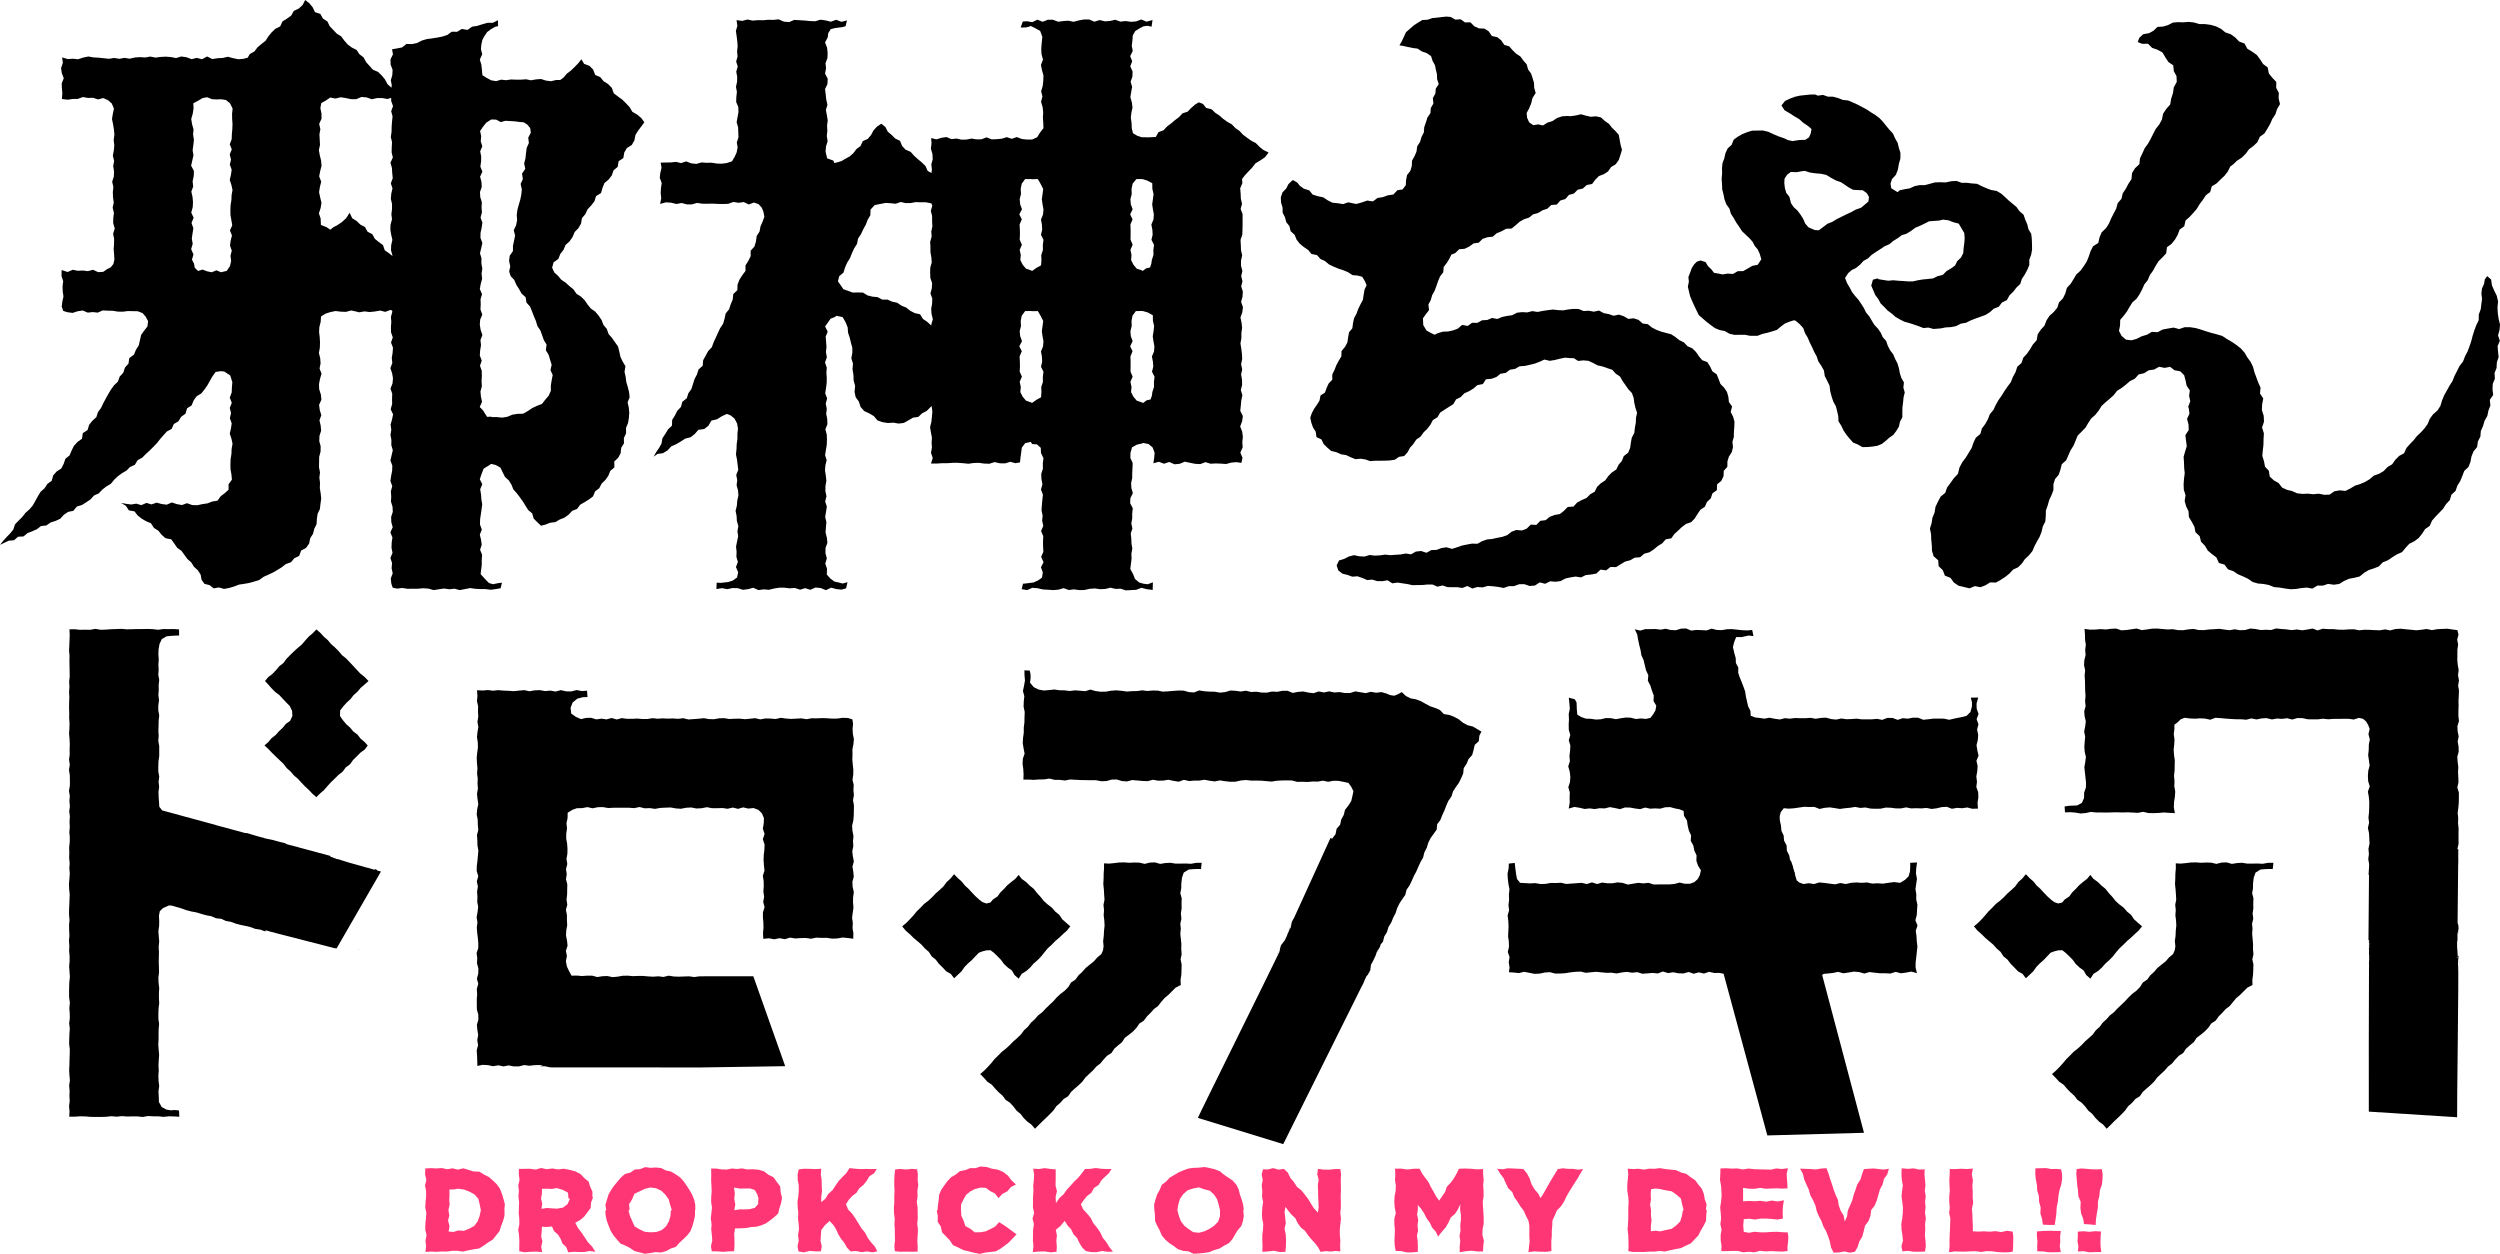 <?xml version="1.0" encoding="UTF-8"?>
<!-- Generator: Adobe Illustrator 27.0.1, SVG Export Plug-In . SVG Version: 6.00 Build 0)  -->
<svg enable-background="new 0 0 720 361.125" version="1.1" viewBox="0 0 720 361.12" xml:space="preserve" xmlns="http://www.w3.org/2000/svg" xmlns:cc="http://creativecommons.org/ns#" xmlns:dc="http://purl.org/dc/elements/1.1/" xmlns:rdf="http://www.w3.org/1999/02/22-rdf-syntax-ns#"><title>Jashin-chan Dropkick logo (simplified)</title>
<polygon points="719.44 96.587 719.87 95.014 720 93.468 719.6 91.814 719.36 90.187 719.28 88.508 719.44 86.827 719.07 85.175 718.32 83.681 717.68 82.161 717.44 80.508 716.32 79.521 715.63 80.428 715.41 81.735 714.8 83.121 714.64 84.561 714.83 86.027 714.64 87.468 714.45 89.068 713.89 90.561 713.87 92.188 713.17 93.654 712.61 95.147 712.13 96.667 711.73 98.213 711.23 99.707 710.67 101.2 709.92 102.64 709.36 104.11 708.35 105.41 707.63 106.85 706.91 108.24 706.32 109.73 705.47 111.07 704.69 112.48 703.92 113.84 703.31 115.33 702.83 116.91 701.97 118.24 700.72 119.33 699.79 120.59 699.17 122.1 698.27 123.36 697.23 124.51 696.08 125.57 695.12 126.8 694.06 127.89 693.04 129.04 692.38 130.53 690.96 131.3 689.87 132.4 688.94 133.71 687.6 134.51 686.51 135.65 685.18 136.45 683.66 136.98 682.48 138 681.15 138.8 679.71 139.41 678.24 139.86 676.88 140.69 675.5 141.38 673.82 141.22 672.3 141.49 670.91 142.45 669.36 142.5 667.79 142.18 666.24 142.34 664.7 142.18 663.15 142.24 661.6 142.08 660.16 141.44 658.64 141.06 657.23 140.42 656.24 139.12 654.86 138.34 653.68 137.25 653.44 135.6 652.32 134.4 652.03 132.82 651.55 131.33 651.68 129.73 651.87 128.19 651.9 126.48 652 124.8 651.47 123.12 652.03 121.44 651.95 119.76 651.42 118.08 651.5 116.4 651.82 114.77 650.88 113.31 651.04 111.65 650.38 110.19 649.84 108.72 649.28 107.23 648.88 105.68 648.19 104.24 647.23 102.93 646.43 101.55 645.36 100.35 644.06 99.334 642.72 98.427 641.36 97.627 640 96.747 638.46 96.294 636.94 95.894 635.42 95.44 633.9 94.934 632.35 94.481 630.78 94.241 629.15 94.241 627.6 94.774 625.98 94.347 624.4 94.614 622.83 94.907 621.39 95.68 619.74 95.574 618.32 96.4 616.8 96.854 615.39 97.574 613.9 98 612.27 97.814 611.02 96.747 610.27 95.308 610.57 93.787 610.62 92.107 611.63 90.934 612.56 89.707 613.34 88.347 614.14 87.067 615.36 86.001 616.22 84.694 616.94 83.335 617.58 81.894 618.56 80.668 619.15 79.228 620.08 77.948 620.83 76.562 621.66 75.228 622.8 74.108 623.87 72.935 624.08 71.202 625.42 70.215 626.4 68.989 627.18 67.628 627.74 66.109 629.07 65.149 629.44 63.495 630.62 62.455 631.68 61.309 632.7 60.109 633.5 58.775 634.43 57.549 635.28 56.243 636.54 55.283 636.99 53.656 638.4 52.802 639.5 51.71 640.64 50.643 641.6 49.416 642.32 47.95 643.1 47.39 644.24 46.296 645.6 45.417 646.75 44.296 647.71 42.99 648.99 42.03 650.14 40.937 650.83 39.39 652.16 38.43 652.99 37.097 653.79 35.71 654.43 34.244 655.31 32.911 655.79 31.444 656.64 29.977 656.24 28.324 656.3 26.751 655.55 25.311 655.58 23.604 654.43 22.404 653.42 21.151 653.1 19.418 651.76 18.431 650.91 17.098 649.95 15.818 648.62 14.884 647.23 14.032 646.43 12.538 644.86 11.952 643.74 10.778 642.43 9.845 640.91 9.339 639.63 8.299 638.19 7.579 636.64 7.152 635.04 6.938 633.42 6.938 631.9 6.485 630.32 6.299 628.8 6.432 627.26 6.378 625.76 6.512 624.38 7.232 622.94 7.658 621.36 7.739 620.22 8.832 618.94 9.552 617.26 9.845 616.11 10.885 615.68 12.111 616.94 12.618 618.62 12.591 619.82 13.792 621.36 14.325 622.78 15.098 623.63 16.538 624.51 17.871 625.9 18.831 626.06 20.511 626.83 21.897 626.91 23.604 626.06 25.124 625.82 26.804 625.31 28.377 625.02 30.084 623.87 31.391 622.96 32.777 622.64 34.43 621.87 35.844 620.86 37.124 620.14 38.51 619.42 39.95 618.64 41.363 617.68 42.67 617.02 44.137 616.32 45.603 616.14 47.283 614.88 48.456 614.03 49.843 613.87 51.576 612.99 52.91 612.25 54.323 611.34 55.682 610.99 57.256 609.9 58.482 609.47 60.082 608.73 61.496 608.01 62.909 607.37 64.403 606.51 65.736 605.29 66.882 604.67 68.348 604.3 69.975 602.81 70.909 602.09 72.322 601.58 73.841 600.97 75.335 600.11 76.668 599.18 77.948 597.98 79.041 597.18 80.401 596.35 81.735 595.26 82.908 594.81 84.508 594.11 85.948 592.99 87.094 592.49 88.641 591.47 89.868 590.25 90.96 589.39 92.267 588.81 93.787 587.74 94.961 586.86 96.267 586.57 97.973 585.5 99.174 584.7 100.51 583.82 101.81 582.73 102.99 582.19 104.53 580.97 105.63 580.49 107.15 579.71 108.56 579.13 110.05 578.19 111.31 577.29 112.61 576.46 113.95 575.55 115.25 574.78 116.61 574.11 118.05 573.07 119.28 572.51 120.77 571.74 122.13 570.78 123.41 570.35 124.96 569.05 126.05 568.36 127.47 567.85 128.99 567.02 130.35 566.22 131.68 565.16 133.09 564.33 134.64 563.9 136.45 562.68 137.76 561.74 139.09 560.76 140.4 560.22 141.94 558.89 143.04 558.12 144.5 557.42 145.97 557.16 147.62 556.54 149.12 556.3 150.69 555.82 152.24 556.14 153.81 556.2 155.38 556.36 156.98 556.41 158.61 556.86 160.18 558.2 161.36 558.33 163.06 559.53 164.21 560.12 165.78 561.74 166.42 562.7 167.76 564.06 168.69 565.64 169.06 567.23 169.44 568.76 168.8 570.35 169.12 571.82 168.56 573.15 167.73 574.83 167.78 576.19 167.01 577.5 166.16 578.7 165.2 579.77 164.05 581.21 163.38 582.3 162.29 583.18 161.01 584.33 159.94 585.31 158.74 585.93 157.3 586.65 155.94 587.42 154.58 587.98 153.14 588.33 151.6 589.05 150.21 589.18 148.64 589.21 147.06 589.74 145.54 590.17 144.02 590.83 142.61 591.39 141.14 591.39 139.46 591.85 137.97 592.91 136.72 593.42 135.2 593.79 133.68 595.07 132.56 595.69 131.12 596.33 129.68 597.18 128.34 597.77 126.91 598.38 125.44 599.5 124.32 600.62 123.17 601.42 121.81 602.27 120.51 603.45 119.47 604.43 118.24 605.26 116.91 606.41 115.84 607.58 114.85 608.75 113.81 609.71 112.56 611.05 111.71 612.27 110.77 613.44 109.76 614.83 109.07 615.92 107.84 617.5 107.49 618.83 106.64 620.4 106.43 621.82 105.63 623.42 105.95 624.99 105.65 626.27 106.64 627.9 106.93 629.04 108.05 629.44 109.6 629.76 111.09 630.67 112.45 630.46 114.03 630.8 115.55 630.19 117.17 630.35 117.49 630.56 119.12 629.87 120.64 630.3 122.27 630.35 123.84 629.39 125.33 629.58 126.93 629.79 128.51 629.31 130.05 628.88 131.57 628.99 133.17 629.04 134.75 629.2 136.29 628.99 137.89 628.88 139.49 628.94 141.06 629.44 142.64 629.18 144.26 629.6 145.81 630.3 147.25 630.4 148.9 631.23 150.29 631.98 151.68 632.3 153.28 633.5 154.42 633.9 156.02 635.02 157.17 635.84 158.56 637.07 159.6 638.32 160.53 639.04 162.13 640.67 162.61 641.66 163.97 643.2 164.5 644.51 165.38 645.98 166 647.39 166.66 648.75 167.6 650.27 168.05 651.87 168.18 653.44 168.48 654.94 169.09 656.51 169.22 658.08 169.49 659.68 169.7 661.26 169.62 662.83 169.36 664.38 169.22 665.98 169.52 667.44 168.64 669.02 168.66 670.48 168.16 672.14 168.4 673.71 168.18 675.07 167.33 676.51 166.69 678.06 166.4 679.6 166.02 680.86 164.98 682.19 164.18 683.66 163.7 685.12 163.12 686.24 161.94 687.71 161.36 688.99 160.48 690.32 159.65 691.79 159.01 692.8 157.78 693.87 156.61 695.31 155.89 696.59 154.93 697.57 153.7 698.43 152.37 699.76 151.46 700.43 149.94 701.44 148.77 702.53 147.65 703.63 146.5 704.45 145.2 705.55 144.02 706 142.48 707.2 141.38 707.73 139.86 708.56 138.53 709.15 137.09 709.71 135.62 710.93 134.48 711.49 133.01 711.79 131.44 712.37 130 713.41 128.75 713.63 127.15 714.35 125.73 714.48 124.13 715.12 122.69 715.55 121.2 716.35 119.79 716.67 118.24 717.23 116.8 717.07 115.15 718.03 113.76 717.84 112.11 717.92 110.53 718.53 109.07 718.43 107.44 719.01 105.97 719.09 104.37 719.6 102.85 719.44 101.28 719.31 99.681 719.95 98.161"/>
<polygon points="436.04 168.8 437.51 168.26 439 168.24 440.55 168.77 442.04 168.64 443.45 167.73 445 168.13 446.44 167.41 447.96 167.54 449.45 167.36 450.84 166.61 452.28 166.29 453.77 166.05 455.35 166.29 456.71 165.62 458.23 165.46 459.72 165.2 460.95 164.05 462.57 164.26 463.83 163.28 465.43 163.33 466.71 162.53 468.04 161.73 469.48 161.36 470.79 160.61 472.36 160.48 473.56 159.46 475.03 159.06 476.28 158.24 477.45 157.25 478.73 156.48 479.72 155.33 481.34 155.04 482.22 153.78 483.32 152.8 484.38 151.78 485.56 150.9 487.08 150.37 488.09 149.3 488.89 148.02 489.72 146.8 491 145.94 491.61 144.56 492.7 143.54 493.18 142.08 494.46 141.17 494.52 139.49 495.74 138.48 496.38 137.14 496.44 135.6 497.48 134.43 497.5 132.88 497.93 131.49 498.76 130.21 499.1 128.77 498.94 127.25 499.34 125.84 499.37 124.37 499.48 122.88 499.53 121.44 499.13 120 498.44 118.64 498.84 117.07 497.93 115.79 497.77 114.29 497.37 112.88 496.54 111.65 495.48 110.56 494.97 109.2 494.41 107.81 493.16 106.93 492.52 105.57 491.72 104.29 490.22 103.73 489.29 102.61 488.44 101.36 487.37 100.32 486.01 99.708 484.97 98.614 483.66 97.974 482.52 97.068 481.29 96.268 479.85 95.894 478.39 95.494 477.03 94.988 475.75 94.32 474.57 93.361 473.08 93.174 471.91 92.134 470.52 91.681 468.95 91.841 467.64 91.068 466.25 90.615 464.71 90.934 463.32 90.454 461.88 90.187 460.52 89.441 459.03 89.761 457.56 89.494 456.07 89.575 454.63 88.988 453.13 88.961 451.64 89.121 450.17 89.387 448.68 89.308 447.19 89.147 445.72 89.335 444.28 89.548 442.81 89.841 441.29 89.601 439.85 89.974 438.36 89.894 436.9 90.055 435.51 90.774 434.07 90.987 432.63 91.281 431.24 91.868 429.7 91.574 428.31 92.161 426.82 92.241 425.48 92.988 423.96 92.961 422.71 93.867 421.08 93.574 419.86 94.641 418.5 95.147 417.06 95.467 415.54 95.521 414.12 95.947 413.14 96.4 411.96 95.814 410.84 95.201 409.91 93.654 409.8 91.681 410.66 90.481 411.56 89.308 411.38 87.681 412.07 86.401 412.47 84.988 413.19 83.708 413.7 82.322 414.18 80.935 414.74 79.602 415.67 78.402 415.78 76.882 416.71 75.682 417.46 74.429 417.99 73.335 419.11 72.882 420.23 71.789 421.8 71.656 423.14 71.015 424.36 70.109 425.86 69.895 426.98 68.802 428.39 68.322 429.91 68.162 431.08 67.149 432.44 66.616 433.72 65.896 435.35 65.815 436.52 64.856 437.67 63.843 438.95 63.123 440.36 62.669 441.53 61.736 442.97 61.336 444.25 60.562 445.67 60.082 446.76 59.042 448.36 58.91 449.4 57.736 450.84 57.309 451.85 56.136 453.29 55.736 454.36 54.643 455.88 54.296 456.97 53.283 458.52 52.99 459.45 51.736 460.49 50.696 461.91 50.163 463.13 49.363 463.99 48.11 465.32 47.31 466.2 46.083 466.68 44.644 467.13 43.15 466.71 41.657 466.47 40.271 466.2 38.83 465.24 37.737 464.23 36.777 463.37 35.657 462.2 34.857 461.08 33.817 459.64 33.498 458.17 33.631 456.76 33.31 455.32 32.911 453.8 33.258 452.28 33.471 451.45 33.391 449.91 33.498 448.44 33.977 447.13 34.857 445.67 35.311 444.36 36.137 443 35.817 441.59 36.057 440.39 35.231 439.8 33.897 439.67 32.537 440.33 31.337 440.97 29.818 441.35 28.244 442.28 26.778 441.85 25.311 441.8 23.898 441.4 22.538 440.95 21.178 440.09 20.005 439.69 18.538 438.74 17.445 437.88 16.272 436.66 15.471 435.62 14.458 434.68 13.365 433.22 12.912 432.34 11.605 431.19 10.698 429.67 10.379 428.76 9.045 427.54 8.245 425.91 8.165 424.58 7.552 423.48 6.432 421.91 6.459 420.66 5.552 419.14 5.659 417.8 4.886 416.6 4.779 415.43 4.886 413.96 5.072 412.52 5.206 411.14 5.686 409.62 5.765 408.34 6.539 407.14 7.338 406.04 8.299 404.92 9.285 404.31 10.619 403.7 11.925 403.03 13.071 403.99 13.205 405.43 13.525 406.82 13.818 408.28 14.005 409.48 14.805 410.92 15.312 412.15 16.165 412.6 17.578 413.27 18.778 413.54 20.111 413.86 21.445 413.88 22.778 414.36 24.217 413.51 25.498 413.38 26.965 412.66 28.244 412.82 29.818 412.07 31.098 411.96 32.591 411.11 33.817 410.66 35.231 410.18 36.618 410.07 38.137 409.4 39.444 408.98 40.857 408.15 42.136 407.96 43.631 407.4 44.963 406.66 46.27 406.6 47.79 406.18 49.203 405.24 50.403 404.95 51.816 404.87 53.336 403.94 54.563 402.47 54.777 401.27 56.03 399.72 56.243 398.26 56.776 396.71 57.016 395.4 58.002 393.75 57.763 392.28 58.269 390.82 58.696 390.44 58.723 388.31 58.269 386.79 58.776 385.3 58.536 383.75 58.376 382.36 57.683 381.08 56.83 379.56 56.509 378.07 56.056 377.06 54.83 375.54 54.349 374.39 53.549 373.62 52.59 372.44 51.897 372.18 51.95 371.06 53.043 370.44 54.27 369.35 55.416 368.87 56.856 368.95 58.349 369.38 59.789 369.4 61.256 370.07 62.563 370.44 63.975 371.35 65.123 371.72 66.616 372.84 67.602 373.43 69.042 374.36 70.215 375.51 71.149 376.74 71.975 377.7 73.149 379.3 73.469 380.28 74.588 381.62 75.202 382.76 76.161 384.1 76.802 385.46 77.362 386.84 77.815 388.2 78.375 389.48 79.228 391 79.362 392.31 79.709 393.03 80.881 393.59 82.134 393 83.362 392.74 84.855 392.52 86.321 391.83 87.628 391.19 88.934 390.68 90.321 389.99 91.601 389.67 93.014 389.48 94.534 388.52 95.707 388.26 97.147 388.04 98.641 387.35 99.921 386.36 101.09 386.31 102.64 385.56 103.89 384.87 105.17 384.34 106.53 383.7 107.81 383.7 109.36 382.66 110.43 382.07 111.71 381.59 113.07 380.31 113.89 380.02 115.36 379.3 116.53 378.5 117.68 377.83 118.93 377.35 120.29 377.67 121.76 378.15 123.12 378.92 124.32 379.14 125.89 380.58 126.56 381.24 127.92 382.28 128.93 383.4 129.89 384.9 130.24 386.2 130.83 387.67 131.07 388.98 131.68 390.34 132.24 391.83 132.11 393.22 132.32 394.6 132.8 396.04 132.69 397.46 132.69 398.87 132.67 400.31 132.61 401.7 132.4 402.92 131.57 404.42 131.33 405.38 130.24 406.07 128.96 407.06 127.84 407.88 126.61 409.14 125.73 409.99 124.53 411.06 123.49 411.96 122.32 412.68 120.96 413.99 120.16 414.76 118.83 416.02 118 417.27 117.2 418.55 116.4 419.35 115.01 420.68 114.37 421.72 113.28 423.08 112.67 424.36 111.89 425.48 110.91 427.06 110.61 427.96 109.23 429.56 109.09 430.95 108.59 432.15 107.63 433.64 107.41 434.87 106.48 436.34 106.24 437.64 105.49 439.13 105.39 440.57 105.07 442.01 104.72 443.4 104.19 444.79 103.55 446.33 103.92 447.77 103.68 449.27 103.31 450.73 103.01 452.01 103.12 453.29 103.17 454.49 103.95 456.01 103.79 457.48 103.92 458.81 104.53 460.12 105.23 461.56 105.55 462.92 106.03 464.36 106.51 465.35 107.63 466.57 108.45 467.32 109.76 468.15 110.93 468.97 112.11 469.99 113.2 470.49 114.59 470.68 116.03 471 117.44 471.48 118.88 471.16 120.35 471.11 121.79 470.84 123.23 470.68 124.69 469.96 126.03 469.69 127.47 469.48 128.99 468.92 130.37 467.64 131.36 467.11 132.74 466.15 133.86 465.48 135.23 464.2 136.08 463.16 137.14 462.31 138.34 461.05 139.17 459.99 140.18 459.27 141.6 457.96 142.37 456.89 143.44 455.51 144.02 454.2 144.74 453.16 145.89 451.51 146 450.41 147.12 449.24 148.05 447.69 148.32 446.31 148.85 445.13 149.81 443.59 150 442.47 151.17 440.87 151.09 439.69 152.24 438.34 152.77 436.68 152.64 435.32 153.14 434.07 154.13 432.68 154.61 431.19 154.9 429.75 155.22 428.26 155.36 426.84 155.86 425.48 156.61 423.96 156.56 422.5 156.82 421.06 157.12 419.62 157.62 418.2 158.08 416.6 157.62 415.14 157.84 413.72 158.37 412.23 158.42 410.82 159.2 409.27 158.69 407.78 158.85 406.36 159.65 404.87 159.41 403.38 159.68 401.88 159.78 400.42 159.89 398.9 159.73 397.43 159.94 395.94 160.02 394.44 159.84 392.98 160.29 391.48 160.21 389.96 159.89 388.5 160.26 387.14 160.96 385.64 161.41 384.95 162.82 385.43 164.29 386.63 165.22 388.07 165.57 389.43 166.08 390.95 165.97 392.34 166.45 393.75 167.06 395.22 166.93 396.63 167.36 398.12 167.38 399.62 167.12 400.98 168 402.47 167.78 403.91 168 405.35 168.21 406.79 168.53 408.23 168.5 409.7 168.48 411.14 168.34 412.58 168.34 413.99 168.96 415.46 168.61 416.87 169.09 418.28 169.12 419.72 169.12 421.16 169.33 422.6 168.77 424.04 169.49 425.48 169.06 427 169.17 428.5 168.74 430.02 168.85 431.54 169.04 433.06 169.33 434.52 168.82"/>
<path d="m139.89 169.67 1.493 0.186 1.493-0.213 1.307-0.24 0.373-1.6-1.333 0.187-1.227 0.266-1.173-0.347-1.227-1.253-1.173-1.306 0.133-1.173 0.187-1.44v-1.493l0.107-1.466-0.587-1.44 0.48-1.467-0.213-1.466-0.347-1.413 0.587-1.466-0.533-1.466 0.027-1.466 0.213-1.44 0.213-1.466 0.187-1.44-0.24-1.44-0.107-1.466-0.24-1.44 0.613-1.44-0.72-1.44 0.48-1.44 0.613-1.6 1.386-0.854 0.8-0.533 1.36 0.347 1.307 0.746 0.64 1.334 0.666 1.333 1.12 1.013 0.747 1.227 0.56 1.387 0.987 1.093 0.88 1.147 0.853 1.2 0.773 1.253 0.773 1.226 1.147 0.96 0.427 1.493 1.04 1.04 1.067 1.013 1.28-0.32 1.333-0.534 1.52-0.186 1.253-0.747 1.36-0.533 1.2-0.854 1.04-1.12 1.386-0.533 0.907-1.226 1.253-0.72 1.253-0.773 1.2-0.907 0.587-1.44 1.2-0.907 0.693-1.334 1.066-1.04 0.853-1.199 0.56-1.413 1.2-1.013-0.053-1.68 1.147-1.121 0.693-1.279 0.16-1.547 0.8-1.307-0.027-1.519 0.64-1.387-0.027-1.52 0.587-1.44 0.24-1.44 0.107-1.493-0.133-1.52-0.347-1.466 0.587-1.466-0.16-1.493-0.373-1.493-0.427-1.44-0.187-1.493-0.32-1.413 0.267-1.626-0.8-1.334-0.64-1.333-0.32-1.493-0.373-1.52-0.88-1.226-0.853-1.227-0.987-1.12-0.507-1.466-0.96-1.147-0.56-1.44-0.853-1.253-0.96-1.147-1.28-0.907-0.933-1.147-0.853-1.253-1.067-1.04-1.28-0.8-0.88-1.28-1.147-0.933-1.12-1.013-1.227-0.827-0.987-1.173-1.013-0.907-0.64-1.387 0.427-1.573 1.36-0.933 0.56-1.44 0.933-1.2 0.587-1.413 1.173-1.04 0.853-1.254 0.587-1.413 1.066-1.094 0.773-1.306 0.267-1.6 0.987-1.173 0.64-1.387 1.04-1.094 0.933-1.199 0.453-1.493 1.44-0.88 0.427-1.493 0.56-1.387 1.2-1.013 0.907-1.173 0.507-1.467 1.2-1.013 0.267-1.627 1.36-0.907 0.267-1.6 0.747-1.28 1.413-0.88 0.747-1.307 0.32-1.6 0.8-1.28 0.907-1.199 0.853-1.173-0.88-1.2-1.2-1.013-1.36-0.773-0.8-1.36-1.04-1.094-1.066-1.066-1.253-0.907-1.2-0.907-0.56-1.573-1.066-1.094-1.307-0.826-0.96-1.173-1.467-0.64-0.587-1.546-1.067-1.067-1.547-0.587-0.773-1.306-0.907 1.147-1.04 1.066-1.067 1.04-1.173 0.88-0.96 1.147-0.96 0.693h-1.2l-1.44 0.347-1.467-0.187-1.413-0.453-1.44 0.107-1.44 0.267-1.44-0.293-1.44 0.107h-1.44l-1.44-0.054-1.413 0.213-1.44-0.159-1.44 0.426-1.413-0.24-1.307-0.693-1.227-0.773-0.133-1.466-0.16-1.52-0.453-1.52 0.693-1.52-0.373-1.52 0.133-1.333 0.293-1.333 0.64-1.147 0.72-1.067 1.067-0.8 1.227-0.72 0.853-0.186-0.027-1.706-1.493 0.746h-1.573l-1.467 0.426-1.44 0.453-1.493 0.24-1.307 0.933-1.626-0.293-1.36 0.827-1.545-0.032-1.307 0.959-1.44 0.454-1.467 0.293-2.986 0.426-1.44 0.427-1.387 0.719-1.467 0.294-1.547-0.054-1.28 1.013-1.467 0.294-1.413 0.24 0.267 1.44-0.72 1.493 0.053 1.493 0.56 1.493-0.08 1.493-0.427 1.493 0.267 1.493-0.08 0.666-0.027-0.026-1.12-0.987-0.72-1.36-0.933-1.147-1.093-1.04-1.44-0.614-0.987-1.093-0.987-1.094-0.72-1.36-1.2-0.907-0.827-1.253-1.387-0.693-1.173-0.88-0.987-1.12-0.88-1.2-1.28-0.8-2.026-2.134-0.667-1.36-1.28-0.826-0.747-1.334-1.547-0.533-0.667-1.387-0.929-1.141-1.226-0.96-0.747 1.44-1.093 1.013-1.44 0.693-0.747 1.334-1.227 0.88-1.307 0.826-0.639 1.414-1.387 0.693-1.067 1.013-0.933 1.147-0.827 1.28-1.173 0.933-1.12 0.933-0.907 1.199-1.333 0.747-0.613 1.067-1.2 0.32-1.493 0.133-1.52-0.321-1.493-0.4-1.493 0.347-1.493 0.08-1.493 0.24-1.493-0.746-1.493 0.8-1.493-0.4-1.493 0.374-1.493-0.56-1.493-0.213-1.493 0.453-1.493-0.294-1.493-0.107-1.493 0.08-1.467 0.187-1.466-0.294-1.493 0.267-1.493-0.107-1.466 0.107-1.493 0.347-1.493-0.24-1.493 0.267-1.493-0.24-1.467 0.24-1.493-0.16-1.493-0.159-1.493-0.081-1.467-0.266-1.493 0.32-1.493 0.48-1.467-0.16-1.493 0.107-1.6-0.48 0.187 1.6-0.507 1.467 0.213 1.44 0.56 1.493-0.587 1.466 0.053 1.414 0.133 1.466-0.133 1.627 1.653 0.213 1.493-0.213 1.44-0.027 1.467-0.533 1.467 0.267 1.44-0.054 1.467 0.48 1.467-0.4 1.387 0.614 1.093 0.96 0.613 1.466-0.32 1.52-0.24 1.493 0.32 1.52 0.24 1.519 0.133 1.493-0.213 1.52 0.187 1.466-0.133 1.52-0.293 1.52 0.373 1.493-0.267 1.493 0.24 1.52-0.053 1.466-0.48 1.52 0.347 1.52-0.16 1.466 0.054 1.52 0.213 1.493-0.32 1.466 0.373 1.493-0.187 1.52-0.027 1.466 0.453 1.52-0.48 1.519 0.293 1.467-0.027 1.519-0.107 1.493 0.133 1.467 0.08 1.519-0.293 1.253-0.8 0.987-1.04 0.506-1.067 0.747-1.467 0.107-1.493-0.693-1.467 0.4-1.467-0.187-1.44 0.081-1.467-0.294-1.467 0.64-1.733-0.561-0.027 1.76 0.48 1.44-0.187 1.493 0.053 1.466 0.213 1.44-0.32 1.467-0.187 1.466 0.453 1.253 1.253 0.374 1.44 0.186 1.467-0.48 1.44-0.213 1.44 0.614 1.44-0.16 1.44 0.16 1.44-0.64 1.467 0.081 1.413 0.026 1.44 0.24 1.467 0.027 1.413-0.186 1.44 0.026 1.44 0.027 1.386 0.534 0.907 1.039 0.693 1.28-0.187 1.52-0.933 1.2-0.88 1.226-0.347 1.52-0.346 1.52-0.8 1.253-0.587 1.413-1.333 0.987-0.24 1.6-1.013 1.12-0.48 1.493-1.04 1.12-0.507 1.44-1.12 1.067-0.88 1.226-0.773 1.28-0.72 1.306-0.72 1.334-0.64 1.36-0.88 1.2-0.48 1.466-1.147 1.04-0.933 1.173-0.453 1.494-1.36 0.88-0.24 1.627-1.306 0.933-1.013 1.12-0.667 1.333-0.587 1.413-1.2 0.96-0.507 1.493-0.693 1.333-1.333 0.854-0.987 1.12-0.427 1.546-1.253 0.907-0.8 1.254-1.147 1.013-0.773 1.28-0.72 1.306-0.747 1.334-0.96 1.12-1.147 1.013-0.907 1.173-1.067 1.067-1.04 1.066-0.507 1.52-0.933 1.147-1.04 1.067-0.987 1.093-0.852 1.099 1.2-0.587 1.306-0.614 1.52-0.133 1.173-1.013 1.547-0.08 1.173-0.96 1.36-0.533 1.333-0.587 1.173-0.907 1.573-0.186 1.2-0.854 1.44-0.453 1.333-0.614 1.04-1.147 1.227-0.827 1.52-0.32 1.013-1.226 1.467-0.453 1.227-0.773 1.227-0.827 1.013-1.121 1.36-0.613 1.04-1.094 1.147-0.907 1.28-0.746 0.96-1.173 1.067-1.013 1.2-0.88 1.28-0.746 1.04-1.04 1.387-0.64 0.8-1.334 1.333-0.72 1.04-1.066 1.093-0.987 1.04-1.04 1.04-1.066 0.907-1.173 0.987-1.12 0.986-1.094 1.36-0.72 0.64-1.413 1.333-0.8 0.773-1.28 1.253-0.907 0.453-1.547 1.307-0.827 0.587-1.44 0.853-1.2 1.333-0.8 0.933-1.147 0.853-1.226 0.72-1.307 0.72-1.253 0.933-1.28 1.547-0.213 0.933 0.107 1.707 1.12 0.613 1.947-0.133 1.493-0.053 1.467-0.56 1.493 0.587 1.493-0.587 1.466 0.373 1.466-0.347 1.493 0.533 1.466-0.213 1.493-0.347 1.467 0.48 1.466 0.32 1.466-0.266 1.499-0.053 1.44-0.24 1.493-0.053 1.493 0.027 1.44 0.267 1.466 0.133 1.52-0.96 1.307v1.573l-1.147 1.04-1.147 0.88-0.907 1.253-1.52 0.24-1.36 0.534-1.467 0.213-1.467 0.32-1.467-0.053-1.493-0.534-1.44 0.534-1.467-0.267-1.467-0.48-1.467 0.64-1.44-0.187-1.467-0.4-1.467 0.506-1.466-0.426-1.467 0.64-1.44-0.426-1.467 0.24-1.44-0.186-1.467-0.267 1.36 0.827 0.88 1.333 1.6 0.267 0.933 1.199 1.147 0.907 1.28 0.747 1.387 0.587 0.853 1.333 1.28 0.8 0.933 1.173 1.12 0.987 1.653 0.32 0.88 1.226 0.853 1.226 1.2 0.854 0.88 1.2 0.853 1.173 1.093 0.96 0.773 1.253 1.12 1.013 0.827 1.28 0.24 1.44 0.853 1.199 1.467 0.374 1.2 0.933 1.493-0.267 1.493 0.426 1.493-0.293 1.44-0.426 1.387-0.534 1.493-0.213 1.467-0.267 1.44-0.4 1.413-0.453 1.253-0.907 1.36-0.614 1.333-0.614 1.28-0.746 1.253-0.773 1.147-0.907 1.493-0.534 0.96-1.147 1.413-0.693 0.56-1.52 1.413-0.773 0.88-1.226 0.32-1.547 0.8-1.28 0.373-1.44 0.667-1.36 0.08-1.493 0.213-1.466 0.666-1.413 0.16-1.466 0.213-1.52-0.16-1.52-0.24-1.493 0.054-1.52-0.187-1.52 0.187-1.466-0.293-1.52 0.027-1.519 0.027-1.467 0.4-1.519 0.027-1.52-0.4-1.466 0.053-1.52 0.48-1.493-0.133-1.493-0.347-1.493 0.533-1.493-0.453-1.493-0.187-1.493 0.667-1.466-0.16-1.493-0.48-1.52-0.053-1.466 0.293-1.52 0.427-1.493-0.56-1.493 0.293-1.493-0.107-1.493-0.373-1.493 0.267-1.493 0.054-1.52-0.08-1.466-0.187-1.52 0.08-1.493 0.373-1.466 0.107-1.547 1.307-0.827 1.36-0.426 1.493-0.32 1.52 0.186 1.493 0.054 1.493-0.4 1.493 0.32 0.827 0.214 1.52-0.267 1.493 0.186 1.52-0.159 1.493-0.267 1.493 0.374 1.493-0.56 0.48 0.186 0.053 0.347-0.4 1.466 0.107 1.493-0.107 1.466 0.027 1.493 0.507 1.467-0.507 1.466 0.56 1.493-0.107 1.493-0.24 1.466 0.16 1.466-0.56 1.493 0.507 1.467 0.24 1.466-0.133 1.466-0.587 1.466 0.507 1.493-0.053 1.493 0.027 1.467-0.427 1.493 0.693 1.466-0.293 1.466-0.427 1.493 0.213 1.493-0.24 1.466 0.267 1.467-0.027 1.493 0.427 1.466-0.347 1.493-0.347 1.466 0.56 1.466-0.053 1.493-0.293 1.467-0.213 1.466 0.533 1.493-0.4 1.493 0.107 1.466-0.08 1.466 0.453 1.493 0.08 1.467-0.48 1.493 0.053 1.493 0.4 1.466-0.667 1.466 0.587 1.493-0.213 1.466-0.053 1.467 0.293 1.493-0.613 1.466 0.48 1.466-0.133 1.493 0.32 1.466-0.56 1.467 0.16 1.493 0.4 1.173 1.253 0.267 1.493-0.186 1.52 0.24 1.52-0.027h1.493l1.52-0.133 1.493 0.107 1.52 0.426 1.493-0.24 1.493-0.213 1.52 0.213 1.493-0.159 1.493 0.4 1.493-0.293 1.52-0.294 1.493 0.214 1.493 0.08h1.5zm-73.036-135.46 0.107 1.493-0.053 1.467-0.133 1.44-0.053 1.493-0.56 1.466 0.587 1.44-0.587 1.493 0.373 1.466-0.347 1.44 0.533 1.466-0.213 1.466-0.347 1.466 0.48 1.467 0.32 1.466-0.267 1.44-0.053 1.44-0.24 1.466-0.053 1.466 0.027 1.44 0.267 1.466 0.24 1.466-0.667 1.44 0.587 1.466-0.373 1.466-0.187 1.44 0.507 1.466-0.373 1.466 0.187 1.466-0.32 1.493-0.933 1.387-1.653 0.4-1.333-0.56-1.333 0.56-1.333-0.267-1.333-0.506-1.28 0.4-0.96-0.933-0.213-1.199-0.587-1.121 0.427-1.519-0.667-1.52 0.453-1.52-0.267-1.52 0.213-1.466 0.24-1.52-0.533-1.52 0.613-1.493-0.693-1.493 0.427-1.519 0.08-1.493-0.133-1.493-0.347-1.52 0.533-1.466-0.16-1.52 0.32-1.52 0.053-1.466-0.8-1.493 0.32-1.466 0.347-1.52-0.24-1.493 0.213-1.493 0.16-1.493-0.24-1.52 0.133-1.466-0.427-1.52-0.24-1.493 0.427-1.493 0.24-1.493-0.053-1.547 1.36-0.719 1.306-0.774 1.333-0.239 1.333 0.56 1.307 0.08 1.333-0.054 1.413 0.214 1.173 0.959 0.747 1.52-0.16 1.493 0.025 1.441zm43.971 37.892-0.533-1.52-1.2-0.88-1.147-0.933-0.72-1.334-1.36-0.693-0.747-1.36-1.36-0.719-1.04-1.014-1.28-0.8-0.747-1.573-1.013 1.573-1.227 1.121-1.386 0.933-0.96 0.48-0.987 0.774-1.04-0.72-1.653-0.666-0.08-1.84-0.507-1.493 0.507-1.547 0.24-1.493-0.373-1.546-0.32-1.52 0.24-1.493 0.373-1.52-0.587-1.547 0.293-1.493 0.4-1.519-0.133-1.493-0.373-1.52-0.267-1.52 0.32-1.493-0.08-1.546-0.08-1.52 0.267-1.466-0.347-1.52 0.693-1.52-0.027-1.493-0.32-1.52 0.267-1.493 1.306-0.693 1.28-0.88 1.493 0.293 1.52-0.373 1.493 0.239 1.493 0.321h1.493l1.493-0.64 1.493 0.133 1.493 0.533 1.493-0.347h1.493l1.52 0.267 1.067-0.32v0.88l0.533 1.493-0.533 1.467 0.4 1.493-0.16 1.493-0.107 1.466-0.027 1.493-0.213 1.493 0.347 1.466-0.08 1.466-0.027 1.493 0.347 1.467-0.693 1.493 0.427 1.493 0.08 1.466 0.16 1.493-0.56 1.493 0.48 1.466-0.347 1.493-0.133 1.493 0.347 1.466v1.493l-0.187 1.493 0.187 1.467-0.427 1.493-0.053 1.493 0.24 1.44 0.347 1.493-0.347 1.493-0.053 1.466 0.4 1.493 0.027 0.187-0.987-0.774-1.224-0.85zm27.998 43.597-0.32-1.493-0.133-1.466 0.4-1.493-0.08-1.493 0.08-1.466-0.027-1.493-0.507-1.466 0.507-1.466-0.56-1.494 0.107-1.493 0.24-1.44-0.16-1.493 0.56-1.466-0.507-1.466-0.24-1.493 0.107-1.467 0.613-1.44-0.533-1.493 0.08-1.466-0.053-1.467 0.427-1.466-0.64-1.493 0.267-1.466 0.4-1.466-0.16-1.493 0.213-1.44-0.267-1.493 0.027-1.466-0.427-1.466 0.347-1.467 0.347-1.493-0.56-1.466 0.027-1.466 0.32-1.466 0.213-1.467-0.533-1.466 0.4-1.466-0.107-1.466 0.08-1.467-0.453-1.493-0.08-1.466 0.507-1.44-0.08-1.493-0.4-1.467 0.667-1.44-0.587-1.466 0.213-1.466 0.027-1.467-0.293-1.466 0.613-1.466-0.453-1.44 0.133-1.466-0.32-1.493 0.907-1.307 0.88-1.093 1.413-0.907 1.413 0.027 1.333 0.719 1.36-0.373 1.36 0.08 1.333 0.08 1.387 0.187 1.147 0.08 1.04 0.64 0.853 1.014 0.187 1.36-0.747 1.413 0.187 1.547-0.64 1.44-0.187 1.493-0.16 1.493-0.373 1.467 0.32 1.546-0.933 1.387 0.24 1.573-0.64 1.387 0.346 1.6-0.16 1.493-0.293 1.44-0.427 1.466-0.4 1.466-0.187 1.467 0.107 1.519-0.293 1.467-0.667 1.387 0.373 1.573-0.293 1.466-0.32 1.466v1.52l-0.933 1.36-0.187 1.493 0.346 1.547-0.32 1.493 0.427 1.333 1.04 1.094 0.587 1.387 0.8 1.253 0.72 1.28 1.173 1.066 0.24 1.547 1.04 1.147 0.56 1.387 0.533 1.387 0.587 1.387 0.427 1.44 0.853 1.253 0.507 1.387 0.48 1.387 0.8 1.307-0.213 1.627 0.8 1.306 0.427 1.44 0.453 1.44-0.347 1.52 0.64 1.44-0.293 1.493-0.24 1.493v1.546l-0.613 1.414-1.013 1.173-0.933 1.199-1.467 0.56-1.333 0.64-1.28 0.853-1.36 0.774-1.573 0.026-1.493 0.24-1.467 0.614-1.493 0.24-1.547-0.16h-1.52l-0.08-0.133-1.173 0.081-0.64-0.987-0.533-0.88-0.96-0.986 0.663-1.509z"/>
<path d="m261.67 121.03 1.28-0.746 1.52-0.214 1.093-1.04 1.306-0.666 1.04-1.04 0.427-0.4v0.159l0.187 1.493-0.133 1.467-0.16 1.493-0.373 1.493 0.24 1.466 0.293 1.493-0.08 1.493 0.08 1.44-0.267 1.493 0.507 1.493-0.507 1.601h1.653l1.52-0.107h1.547l1.493-0.107h1.52l1.52 0.107 1.52 0.16 1.493-0.213 1.52-0.054 1.52 0.214 1.52 0.053 1.493-0.48 1.493 0.347 1.52 0.027 1.52-0.453 1.493 0.4 1.306-0.239 0.107-1.254 0.213-1.466 0.187-1.52 0.987-1.306 1.627-0.347 0.347 0.613 1.413 0.107 1.093 0.986 0.053 1.466 0.72 1.52-0.187 1.493 0.027 1.52-0.48 1.52 0.053 1.466 0.293 1.52-0.427 1.493 0.56 1.493-0.16 1.519-0.133 1.493-0.107 1.493 0.32 1.493-0.133 1.493 0.32 1.493-0.64 1.493 0.64 1.493-0.08 1.493 0.027 1.493 0.08 1.467-0.64 1.493 0.693 1.519-0.747 1.467 0.533 1.493-0.24 1.519-1.2 0.827-1.28 0.56-2.133 0.267-0.853 0.08-0.373 1.574 1.547 0.266 1.52-0.666 1.52 0.133 1.493 0.347 1.493 0.08 1.52 0.107 1.493-0.133 1.493-0.427 1.493 0.534 1.493-0.187 1.52 0.213 1.467-0.026 1.52-0.347 1.493-0.107 1.493 0.213 1.493-0.054 1.493-0.374 1.467 0.347 1.493-0.053 1.493 0.48 1.493-0.081 1.493-0.08 1.493-0.587 1.493 0.4 1.76 0.213 0.053-2.187-1.493 0.56-1.227-0.16-1.2-0.347-1.227-1.013-0.533-1.36-0.827-1.52 0.187-1.466 0.187-1.44-0.053-1.493 0.267-1.467-0.24-1.44-0.053-1.44-0.16-1.466 0.48-1.466-0.32-1.44 0.266-1.466v-1.466l0.16-1.44-0.747-1.44 0.053-1.466 0.72-1.44-0.427-1.466-0.08-1.44 0.32-1.44v-1.44l0.08-1.467 0.053-1.44-0.667-1.44 0.027-1.466 0.453-1.6 1.387-0.773 1.387-0.32 0.507-0.16 1.467 0.293 1.2 1.014 0.56 1.546-0.133 1.466-0.24 1.52 1.6-0.426 1.493 0.56 1.493-0.507 1.493 0.667 1.493-0.133 1.467-0.614 1.52 0.32 1.467 0.294 1.493 0.08 1.493-0.56 1.493 0.453 1.467-0.08 1.493 0.053 1.493 0.107 1.467-0.4 1.493-0.133 1.44 0.213 0.32-1.466-0.613-1.52 0.667-1.493-0.107-1.493 0.16-1.52-0.187-1.493-0.587-1.493 0.56-1.519 0.213-1.493-0.747-1.493 0.16-1.52 0.133-1.466 0.32-1.52-0.453-1.493 0.373-1.493-0.027-1.493-0.267-1.493 0.32-1.467-0.32-1.493 0.32-1.519-0.08-1.467-0.187-1.519-0.24-1.493 0.267-1.467v-1.519l0.213-1.493-0.16-1.467-0.32-1.519 0.533-1.467 0.187-1.519-0.533-1.493 0.4-1.467 0.107-1.519-0.48-1.493 0.373-1.467-0.373-1.493 0.347-1.493-0.4-1.493v-1.493l0.347-1.493-0.347-1.493-0.053-1.493-0.08-1.493 0.507-1.466 0.053-1.493 0.027-1.493v-2.959l-0.56-1.493 0.4-1.466-0.347-1.494-0.053-1.493-0.133-1.466 0.64-1.52-0.107-1.147 0.693-0.933 1.066-1.173 1.12-1.147 0.987-1.28 1.387-0.827 1.333-0.907 1.067-1.387-1.493-0.72-1.147-0.933-1.04-1.066-1.306-0.667-1.2-0.853-1.173-0.88-0.987-1.067-1.227-0.854-1.013-1.066-1.28-0.72-1.2-0.854-1.093-0.959-1.2-0.8-1.067-1.014-1.547-0.373-0.933-1.173-1.2-0.453-1.067 0.64-1.12 0.987-1.04 1.066-1.467 0.48-1.013 1.094-1.173 0.88-1.093 0.933-1.173 0.88-1.013 1.094-1.44 0.533-0.773 1.387-2.027 0.107-2.053-0.027-1.28-0.426-1.227-0.746-0.347-1.44-0.053-1.493-0.213-1.493 0.16-1.493 0.32-1.466-0.187-1.493-0.427-1.493 0.24-1.466 0.267-1.493-0.427-1.493 0.507-1.44 0.053-1.493-0.667-1.493 0.56-1.466-0.587-1.466 0.747-1.493-0.293-1.467 0.187-1.466 0.107-1.546 0.72-1.254 1.227-0.773 1.12-0.587 1.227-0.159 1.12 0.266 0.267-1.92-1.733 0.48-1.493-0.64-1.52 0.561-1.493 0.107-1.493-0.214-1.493 0.16-1.52-0.533-1.493 0.347-1.493 0.107-1.493-0.374-1.52 0.48-1.493-0.64h-1.467l-1.52 0.267-1.493 0.4-1.493-0.321-1.493 0.107-1.467 0.187-1.493-0.56h-1.493l-1.493 0.587-1.493-0.614-1.493 0.72-1.493-0.267-1.227 0.08-0.613 1.733 1.52-0.027 1.147-0.293 0.187-0.16 1.387 0.693 1.36 0.747 0.64 1.706-0.187 1.786-0.133 1.707 0.08 1.519 0.427 1.547-0.587 1.547 0.293 1.493 0.427 1.519-0.053 1.547-0.16 1.493-0.453 1.546 0.373 1.493-0.4 1.52 0.453 1.547 0.16 1.493-0.08 1.519 0.107 1.52 0.053 1.52-1.013 1.307-0.773 1.28-1.493 0.693h-1.467l-1.467-0.16-1.466-0.56-1.44 0.506-1.467-0.479-1.44 0.453-1.44 0.133-1.467 0.054-1.44-0.587-1.467 0.56-1.44 0.027-1.44-0.24-1.44 0.294-1.467 0.026-1.44-0.32-1.44 0.16-1.44-0.587-1.44 0.213-1.44 0.453-1.52-0.374 0.107 1.574-0.187 1.493 0.453 1.519 0.08 1.493-0.4 1.493 0.16 1.493-0.107 0.987-1.093-0.56-0.64-1.44-1.067-1.04-1.12-0.933-1.093-0.986-0.987-1.12-1.44-0.614-1.013-1.067-0.613-1.493-1.387-0.666-1.04-1.04-1.12-0.96-0.693-1.36-1.147-0.907-1.253 0.827-0.987 1.093-0.72 1.334-0.96 1.12-1.413 0.64-0.667 1.413-1.173 0.88-0.88 1.173-1.093 0.96-1.333 0.72-0.907 0.56-1.013 0.32-1.12 0.294-0.293-0.72-1.787-0.64-0.453-1.893 0.107-1.52 0.48-1.52-0.24-1.519 0.16-1.467-0.08-1.519 0.187-1.493-0.24-1.493-0.293-1.52 0.453-1.493-0.347-1.493-0.16-1.52-0.187-1.493 0.693-1.466 0.08-1.52-0.773-1.493 0.293-1.493-0.16-1.493 0.56-1.493 0.053-1.466-0.16-1.52-0.587-1.493 0.773-1.466 0.16-1.253 0.72-1.121 1.306-0.32 2.107-0.267 0.853-0.266 0.4-1.654-1.6 0.4-1.52-0.587-1.52 0.56-1.493-0.374-1.52-0.213-1.493 0.453-1.493-0.054-1.52-0.159-1.52-0.08-1.493-0.107-1.493 0.64-1.52-0.133-1.493-0.666-1.493 0.159-1.52-0.026-1.493 0.133-1.493-0.027-1.493 0.133-1.493-0.321-1.493 0.4-1.653-0.213 0.24 1.653-0.427 1.44 0.213 1.493 0.187 1.466 0.107 1.466-0.16 1.44 0.133 1.493-0.4 1.466 0.453 1.44-0.427 1.466 0.267 1.466-0.027 1.44-0.32 1.466 0.267 1.466-0.16 1.44-0.053 1.467 0.613 1.466 0.053 1.44-0.267 1.44-0.267 1.466 0.427 1.466 0.053 1.44 0.053 1.466-0.48 1.466 0.24 1.44-0.293 1.466-0.587 1.28-0.747 1.253-1.467 0.48-1.467 0.213-1.467-0.054-1.467-0.239-1.493 0.026-1.44-0.107-1.467 0.426-1.467-0.159-1.467-0.56-1.467 0.48-1.466-0.347-1.467 0.16-2.934 0.054 0.24 1.493-0.347 1.466-0.16 1.44 0.56 1.493-0.213 1.44-0.08 1.44 0.16 1.467-0.32 1.653 1.68-0.453 1.52 0.107 1.493 0.374 1.493-0.293 1.493 0.4h1.493l1.493-0.426 1.493 0.24h1.493l1.493-0.027 1.493 0.08 1.493 0.027 1.467-0.053 1.493-0.534 1.493 0.24 1.493-0.213 1.467 0.693 1.493-0.56 1.333 0.48 0.907 1.013 0.48 1.199 0.267 1.387-0.507 1.414-0.613 1.387-0.267 1.466-0.827 1.307-0.213 1.546-0.427 1.467-1.093 1.199v1.573l-0.667 1.361-0.827 1.306v1.6l-0.933 1.253-0.827 1.307-0.533 1.387-0.053 1.6-1.173 1.12-0.16 1.574-0.587 1.387-0.453 1.413-0.987 1.2-0.32 1.52-0.427 1.466-0.827 1.226-0.64 1.36-0.613 1.36-0.64 1.361-0.507 1.413-1.066 1.121-0.72 1.333-0.72 1.307-0.133 1.6-1.2 1.066-0.453 1.44-0.693 1.307-0.906 2.88-0.88 1.226-0.453 1.44-1.28 1.013-0.4 1.493-1.066 1.121-0.667 1.333-0.8 1.28-0.054 1.654-1.147 1.093-0.773 1.28-0.827 1.253-0.267 1.547-0.72 1.279-0.853 1.227-0.693 1.253 1.12-0.8 1.573-0.213 1.307-0.8 1.093-1.173 1.413-0.614 1.306-0.773 1.28-0.827 1.547-0.4 1.2-0.933 1.04-1.2 1.707-0.24 1.2-0.959 0.853-1.467 1.6-0.373 1.307-0.827 1.547-0.72 1.12 0.453 1.093 0.907 0.72 1.387 0.267 1.466-0.16 1.493v1.52l-0.213 1.466-0.053 1.467-0.16 1.493 0.293 1.466 0.374 2.986-0.587 1.466 0.293 1.493-0.187 1.466 0.4 1.467 0.133 1.493-0.347 1.493-0.107 1.44-0.373 1.493 0.293 1.466 0.08 1.44 0.427 1.493-0.267 1.493 0.213 1.44-0.32 1.493-0.293 1.493 0.16 1.44-0.053 1.493 0.427 1.493-0.56 1.44 0.64 1.493-0.32 1.52-1.227 0.88-1.307 0.427-2.133 0.24-1.2-0.054-0.08 1.84 1.6-0.267 1.52 0.294 1.52-0.32 1.493 0.026 1.493 0.48 1.493-0.186 1.493-0.4 1.52 0.667 1.493-0.214 1.493 0.133 1.493-0.373 1.52-0.24h1.467l1.493 0.186 1.52-0.107 1.493 0.507 1.467-0.454 1.493 0.48 1.493-0.666 1.493 0.16 1.493 0.613 1.493-0.719 1.493 0.4 1.493 0.16 1.333-0.374 0.4-1.76-1.413 0.374-1.2-0.32-1.147-0.24-1.2-0.88-1.013-1.173 0.08-1.627-0.507-1.52 0.453-1.493-0.4-1.493 0.027-1.52 0.533-1.466-0.16-1.493-0.373-1.493 0.107-1.493 0.133-1.493-0.346-1.466 0.48-2.986-0.48-1.466 0.373-1.52-0.32-1.493 0.027-1.466 0.267-1.493-0.16-1.467-0.24-1.466 0.107-1.493 0.373-1.493-0.453-1.466 0.48-2.986 0.053-1.466-0.053-1.493-0.4-1.493 0.587-1.467-0.053-1.493-0.293-1.493 0.16-1.466-0.293-1.493 0.4-1.493-0.56-1.466 0.24-1.493 0.187-1.493 0.027-1.44-0.107-1.493 0.107-1.493-0.507-1.466 0.533-1.493-0.267-1.493 0.16-1.466-0.107-1.493-0.133-1.493 0.587-1.44-0.747-1.493 0.853-1.199 0.72-1.04 1.173-0.453 0.533-0.374 1.787 0.374 0.88 1.573 0.56 1.413 0.107 1.52 0.48 1.413 0.347 1.467 0.4 1.44v1.52l-0.293 1.493 0.48 1.546-0.133 1.627 0.267 1.6 0.053 1.627 0.427 1.573-0.16 1.707 0.32 1.546 0.933 1.28 0.48 1.52 1.067 1.199 1.44 0.666 1.306 0.774 1.067 1.253 1.467 0.506 1.547 0.24 1.547-0.107 1.52 0.267 1.493-0.186 1.367-0.762zm64.53-60.77-0.533-1.44-0.107-1.466 0.373-1.466-0.053-1.466 0.32-1.547 1.093-1.307h1.68l1.413 0.427 1.467 0.773 0.027 1.654 0.347 1.466-0.187 1.493-0.213 1.466 0.213 1.44 0.267 1.466-0.107 1.466-0.613 1.466 0.293 1.467 0.08 1.466-0.347 1.44 0.747 1.466-0.187 1.467 0.027 1.44-0.48 1.466-0.133 1.04-0.373 1.094-1.147 0.267-0.987 0.746-0.267-0.186-1.44-0.48-0.933-1.12-0.693-1.361 0.133-1.466-0.32-1.466 0.64-1.466-0.613-1.493 0.027-1.44v-1.466l-0.053-1.466 0.613-1.44-0.693-1.466 0.719-1.468zm0 37.997-0.533-1.466-0.107-1.44 0.373-1.44-0.053-1.466 0.267-1.52 0.987-1.333 1.68-0.027 0.347 0.027 1.413 0.4 1.44 0.8 0.027 1.627 0.347 1.493-0.16 1.466-0.24 1.467 0.213 1.466 0.267 1.466-0.107 1.44-0.613 1.467 0.293 1.466 0.107 1.44-0.373 1.467 0.747 1.466-0.187 1.44 0.027 1.467-0.48 1.466-0.133 1.04-0.373 1.093-1.147 0.267-0.986 0.746-0.427-0.159-1.44-0.507-0.933-1.093-0.693-1.36 0.133-1.493-0.32-1.467 0.64-1.466-0.613-1.466 0.027-1.466v-1.44l-0.053-1.466 0.613-1.493-0.693-1.44 0.716-1.469zm-32.398-39.438-0.133-1.466 0.373-1.466-0.08-1.466 0.293-1.52 0.987-1.334h1.653l0.347 0.054 1.653-0.054 0.827 1.44 0.72 1.413-0.187 1.493-0.213 1.466 0.213 1.493 0.267 1.44-0.133 1.467-0.587 1.466 0.267 1.44 0.08 1.467-0.347 1.466 0.72 1.44-0.187 1.493 0.027 1.44-0.48 1.44 0.053 1.466-0.107 1.52-1.307 0.72-1.28 0.907-0.347-0.186-1.413-0.48-0.933-1.12-0.693-1.361 0.133-1.466-0.32-1.466 0.64-1.466-0.64-1.493 0.08-1.44-0.027-1.466-0.08-1.466 0.64-1.44-0.72-1.466 0.773-1.466-0.532-1.443zm0.533 39.438-0.533-1.466-0.133-1.44 0.373-1.44-0.08-1.466 0.293-1.52 0.987-1.333 1.653-0.027 0.347 0.053 1.653-0.026 0.827 1.412 0.72 1.44-0.187 1.466-0.213 1.493 0.213 1.44 0.267 1.466-0.133 1.466-0.587 1.44 0.267 1.493 0.08 1.467-0.347 1.44 0.72 1.466-0.187 1.467 0.027 1.44-0.48 1.466 0.053 1.467-0.107 1.493-1.307 0.719-1.28 0.907-0.347-0.159-1.413-0.507-0.933-1.093-0.693-1.36 0.133-1.493-0.32-1.467 0.64-1.466-0.64-1.466 0.08-1.466-0.027-1.44-0.08-1.466 0.64-1.493-0.72-1.44 0.774-1.467zm-35.944-11.066-1.467-0.32-1.333-0.587h-1.52l-1.333-0.719-1.467-0.133-1.413-0.347-1.333-0.827-1.467-0.027-1.493 0.027-1.413-0.533-1.253-0.427-0.72-1.066-0.853-1.2 0.373-1.493 1.227-1.04 0.453-1.493 0.613-1.387 0.8-1.28 0.56-1.413 0.64-1.387 0.827-1.307 0.293-1.52 0.853-1.28 0.64-1.387 0.747-1.333 0.533-1.414 0.773-1.306 0.053-1.627 1.2-1.307 1.653-0.32 1.467-0.293 1.467 0.08 1.44 0.16 1.467-0.507 1.44 0.32 1.44-0.027 1.467-0.266 1.44 0.053h1.467l1.44 0.294 0.133 0.026 0.267 0.667-0.427 1.493 0.373 1.466v1.52l0.08 1.493-0.32 1.44 0.107 1.493-0.427 1.493 0.08 1.466v1.493l0.267 1.52 0.107 1.466-0.427 1.493-0.027 1.493 0.053 1.467 0.507 1.493-0.08 1.493-0.4 1.466 0.533 1.493-0.053 1.493-0.267 1.466 0.107 1.493 0.373 1.493-0.427 1.466-0.027 0.374-0.107-0.107-1.067-0.986-1.227-0.827-0.827-1.334-1.547-0.346-1.28-0.667-1.147-0.907-1.387-0.56-1.224-0.846z"/>
<path d="m486.41 83.913 0.347 1.414 0.587 1.387 0.613 1.36 0.64 1.333 0.666 1.36 1.147 0.987 1.12 0.959 1.173 0.907 1.2 0.88 1.387 0.56 1.467 0.293 1.333 0.774 1.466 0.32 1.493-0.027h1.493l1.493 0.294h2.133l1.36-0.534 1.414-0.32 1.387-0.4 1.413-0.453 1.12-0.933 1.173-0.88 1.36-0.56 1.2-0.374 0.453 0.054 1.253 1.04 1.04 1.147 0.507 1.466 0.773 1.28 0.586 1.387 0.667 1.333 0.613 1.387 0.72 1.307 0.48 1.44 0.827 1.227 0.773 1.36 0.24 1.6 0.72 1.413 0.667 1.387 0.187 1.6 0.4 1.519 0.48 1.44 0.773 1.414 0.373 1.519 0.293 1.307 0.053 1.44 0.827 1.307 0.64 1.36 0.827 1.227 0.933 1.12 0.987 1.12 1.387 0.56 1.307 0.747 1.493-0.027 1.387-0.133 1.387-0.213 1.306-0.533 1.12-0.88 1.04-0.933 1.173-0.826 0.853-1.147 0.747-1.2 0.293-1.413 0.693-1.28v-1.466l0.027-1.413 0.187-1.44 0.133-1.44 0.347-1.387-0.4-1.413 0.16-1.493-0.747-1.307-0.426-1.333-0.267-1.44-0.426-1.413-0.667-1.28-0.56-1.334-0.88-1.147-0.667-1.279-0.48-1.413-0.986-1.094-0.587-1.306-0.827-1.173-0.987-1.04-0.747-1.226-0.72-1.227-0.933-1.12-0.64-1.307-0.747-1.173-0.8-1.173-0.96-1.094-0.88-1.12-0.666-1.28-0.747-1.253-0.613-1.546 0.906-1.387 1.013-0.88 1.2-0.587 1.173-0.933 1.013-1.121 1.307-0.719 1.067-1.04 1.227-0.827 1.253-0.8 1.226-0.827 1.36-0.587 1.147-0.96 1.253-0.773 1.2-0.88 1.413-0.453 1.254-0.774 1.2-0.907 1.36-0.56 1.333-0.64 1.307-0.666 1.493-0.107 1.44-0.107 1.04-0.266 1.573 0.186 1.44 0.56 1.547 0.4 0.8 1.387 0.8 1.333 0.107 1.547-0.107 1.36-0.187 1.387-0.107 1.466-0.666 1.307-1.067 1.013-0.64 1.28-1.2 0.853-1.253 0.747-1.066 1.093-1.467 0.347-1.333 0.666-1.466 0.16-1.44 0.133-1.467 0.24-1.44 0.32h-1.466l-1.413-0.107-1.387-0.08-1.413-0.133-1.44 0.133-1.413-0.214-1.413-0.239-0.24-0.214-1.333 0.374-0.48 1.706 0.587 1.36 0.56 1.334 0.88 1.173 0.693 1.28 1.04 1.013 0.987 1.04 1.173 0.853 1.067 0.96 1.253 0.72 1.28 0.64 1.413 0.4 1.333 0.426 1.387 0.48 1.36 0.533 1.466-0.133 1.44 0.4 2.08-0.16 1.467-0.293 1.52-0.081 1.467-0.293 1.387-0.72 1.466-0.24 1.36-0.693 1.387-0.533 1.414-0.507 1.413-0.506 1.28-0.8 1.12-1.013 1.44-0.561 0.933-1.226 1.413-0.693 0.747-1.36 1.067-1.04 0.907-1.173 1.12-1.067 0.48-1.466 0.827-1.253 0.72-1.333 0.587-1.387v-1.574l0.533-1.413 0.266-1.466-0.026-1.547-0.053-1.52-0.16-1.466-0.8-1.333-0.347-1.413-0.586-1.36-0.48-1.414-1.173-1.013-0.853-1.2-1.147-0.959-1.12-0.933-1.067-1.013-1.12-0.987-1.28-0.746-1.547-0.267-1.36-0.507-1.36-0.587-1.36-0.693-1.493-0.107-1.467-0.186h-1.493l-1.466-0.533-1.493 0.08-1.627 0.347-1.627-0.054-1.493 0.054-1.44 0.4-1.413 0.373h-1.52l-1.467 0.294-1.36 0.64-1.467 0.24-1.466 0.32-0.614 0.534-1.813-1.121-0.213-1.36 0.426-1.28 1.12-1.226 0.587-1.547 0.266-1.573 0.453-1.6v-1.627l-0.453-1.44-0.347-1.44-0.747-1.306-0.587-1.334-1.013-1.093-0.933-1.12-0.933-1.173-1.013-1.067-1.2-0.907-1.253-0.773-1.227-0.827-2.614-1.386-1.36-0.614-1.36-0.587-1.52-0.159-1.387-0.534-1.44-0.4h-1.493l-1.413-0.507-1.52 0.213-0.666-0.32h-1.52l-1.52 0.16-1.467 0.159-1.493 0.347-1.386 0.534-1.36 0.64-1.04 1.307 0.907 1.387 1.413 0.827 1.36 0.88 1.414 0.827 1.226 1.093 1.36 0.907 0.986 0.88-0.24 1.279-0.48 1.094-1.066 0.72-1.627 0.053-1.573 0.213-0.32 0.107-1.414-0.266-1.253-0.587-1.573-0.533-1.493-0.64-1.44-0.666-1.573-0.374-1.6 0.027-1.467 0.027-1.413 0.426-1.387 0.56-1.28 0.72-1.226 0.907-0.587 1.466-1.147 1.04-0.64 1.387-0.32 1.466-0.533 1.414-0.133 1.52 0.027 1.466-0.133 1.52 0.107 1.493 0.053 1.493 0.374 1.466 0.293 1.466 0.533 1.413 0.88 1.226 0.427 1.467 0.8 1.253 0.747 1.306 0.853 1.227 0.8 1.253 2.186 2.08 0.88 0.986 0.613 1.173 0.827 0.986 0.56 1.2 0.507 1.653-1.066 1.601-1.52 0.293-1.333 0.773-1.306 0.747-1.573 0.026-1.36 0.801-1.547-0.107-1.467 0.24-0.986-0.213-1.467-0.24-0.8-1.04-0.96-0.907-0.667-1.147-1.44-0.48-1.066 0.347-0.8 0.774-0.693 1.093-0.453 1.28-0.507 1.28 0.133 1.387-0.293 1.387 0.315 1.356zm27.546-32.478 0.747-1.12 1.066-0.8 1.653 0.081 1.6-0.294 0.773-0.08 1.52 0.48 1.52 0.213 1.6 0.133 1.52 0.32 1.36 0.827 1.36 0.746 1.52 0.533 1.12 0.747 1.147 0.773 1.227 0.666 1.387 0.081 1.387 0.053 1.173 0.827 0.64 1.12-0.186 1.307-0.96 0.827-1.2 0.986-1.44 0.48-1.333 0.747-1.386 0.64-1.36 0.666-1.387 0.693-1.306 0.8-1.413 0.56-1.227 0.933-1.253 0.933-1.147-0.053-1.813-0.774-0.96-1.093-0.587-1.36-0.773-1.227-0.88-1.173-1.093-0.986-0.8-1.2-0.053-0.32-0.373-1.44-0.907-1.147-0.4-1.414-0.16-1.466 0.077-1.225z"/>























































































































































































































































































































<path d="m569.53 231.18 0.24-1.493-0.053-1.52-0.533-1.52 0.186-1.493-0.186-1.52 0.267-1.52 0.107-1.493-0.347-1.493 0.613-1.519-0.347-1.493-0.24-1.52 0.373-1.466 0.107-1.52-0.32-1.52 0.4-1.466-0.533-1.52 0.56-1.493-0.533-1.466-0.053-1.52 0.48-1.733-2.133 0.027 0.347 1.387-0.026 1.199-0.427 1.547-1.12 1.12-1.627 0.4-1.653 0.32-1.707 0.4-1.493-0.32-1.493-0.027h-1.493l-1.493 0.187-1.493 0.159-1.466-0.586-1.493-0.027-1.493 0.293-1.467-0.133-1.466 0.48-1.493-0.56h-1.493l-1.467 0.56-1.466-0.293-1.493 0.133h-2.96l-1.44-0.187-1.466 0.107-1.493 0.054-1.467-0.213-1.466 0.32-1.493-0.16-1.466-0.4-1.493 0.08-1.467 0.24-1.466-0.267-1.493 0.107h-1.467l-1.473-0.057-1.493 0.186-1.467-0.133-1.466 0.374-1.493-0.213-1.467-0.293-1.466 0.266-1.467-0.213-1.2-0.133-1.28-0.48-0.08-1.413-0.667-1.307-0.64-2.826-0.213-1.44-0.48-1.36-0.507-1.333-0.56-1.334-0.453-1.36 0.026-1.52-0.693-1.306-0.054-1.44-0.4-1.387-0.4-1.759 0.347-1.414 0.587-1.466h1.6l1.973-0.453 1.413 0.186-0.373-1.787-1.36 0.133-1.467-0.053-1.493-0.16-1.466-0.16-1.467 0.026-1.493 0.267-1.466-0.054-1.467-0.373-1.466 0.506-1.493-0.08-1.467-0.054-1.466 0.187-1.467-0.614-1.466 0.054-1.467 0.453-1.493-0.054-1.44-0.374-1.466 0.267-1.467-0.186-1.466 0.027h-1.467l-1.466 0.426-1.573-0.374 0.693 1.493 0.267 1.52 0.32 1.493 0.373 1.466 0.24 1.493 0.64 1.413 0.347 1.466 0.374 1.493 0.64 1.387-0.133 1.6 0.72 1.387 0.453 1.44 0.533 1.413-0.08 1.6 0.8 1.334-0.24 1.36-0.64 1.093-0.8 1.067-1.333 0.293-1.44-0.133-1.466 0.16-1.414-0.373-1.44-0.054-1.44 0.213-1.44 0.267-1.44-0.294-1.44-0.026-1.44 0.347-1.413 0.08-1.44-0.213-1.44-0.054-1.28-0.426-1.2-0.72-0.133-1.414-0.08-2.106-0.507-0.907-1.733-0.453 0.187 1.706 0.107 1.52-0.32 1.493 0.08 1.519-0.08 1.52 0.027 1.493 0.427 1.52-0.427 1.493 0.453 1.52-0.08 1.493-0.187 1.493 0.133 1.519-0.48 1.493 0.427 1.493 0.187 1.52-0.107 1.493-0.48 1.493 0.427 1.493-0.053 1.493 0.027 1.493-0.293 1.68 1.653-0.48 1.467 0.24 1.467 0.347 1.44-0.16 1.467 0.187 1.44-0.24 1.467 0.053 1.466-0.374 1.44 0.267 1.466 0.32 1.44-0.48 1.44 0.027 1.467 0.267 1.44 0.186 1.466-0.453 1.44 0.32 1.44-0.08 1.44 0.08 1.44-0.4 1.44-0.054 1.44 0.4 1.2 0.213 1.227 0.507 0.107 1.387 0.853 1.333 0.213 1.466 0.347 1.466 0.64 1.387-0.107 1.547 0.747 1.36 0.293 1.466 0.64 1.387-0.053 1.547 0.48 1.413 0.827 1.333-0.32 1.387-0.613 1.147-0.96 0.853-1.253 0.48h-1.493l-1.493-0.347-1.52 0.4-1.493 0.133h-2.959l-1.493 0.026-1.493-0.479-1.493 0.16-1.467-0.16-1.493 0.24-1.493 0.266-1.466-0.48-1.493-0.16-1.493 0.266h-1.467l-1.493-0.213-1.466 0.427-1.467-0.48-1.493 0.48-1.467-0.347-1.493 0.107-1.467 0.107-1.493 0.107-1.493-0.347-1.467 0.08-1.493-0.027-1.467 0.267-1.493 0.054-1.493-0.267-1.467 0.08-1.467-0.08-1.44-0.08-0.907-1.121-0.24-1.279-0.267-2.107-0.133-1.226-1.707 0.186-0.053 1.36-0.32 1.547 0.08 1.519 0.187 1.493 0.293 1.493-0.16 1.493 0.053 1.52-0.187 1.52 0.187 1.493-0.427 1.52 0.187 1.493 0.08 1.493-0.053 1.52-0.08 1.493 0.213 1.493 0.053 1.519-0.347 1.493 0.507 1.467-0.24 1.493 0.24 1.519-0.187 1.361 1.387 0.08 1.493 0.159 1.493-0.373 1.493 0.293 1.467 0.294 1.493-0.054 1.493-0.32 1.493-0.107 1.467 0.4h1.493l1.493-0.107 1.467-0.24 1.493-0.159 1.467-0.054 1.493 0.347 1.493-0.159 1.467-0.133 1.466 0.159 1.467 0.133 1.493-0.027 1.466 0.213 1.493-0.293 1.467-0.16 1.493 0.24 1.493-0.159 1.466 0.453 1.467-0.107 1.493-0.133 1.466 0.16 1.493-0.56 1.467 0.453 1.493-0.239 1.466 0.293 1.493 0.053 1.467-0.426 1.466 0.507 1.467-0.4 1.493 0.347 1.466-0.506 1.493 0.347 1.467-0.027 1.226 0.24 12.593 46.568 27.838-0.761-12.046-45.463 0.48-0.32 1.066-0.081 1.52-0.16 1.52-0.321 1.52 0.4 1.493-0.213 1.52-0.267 1.52 0.133 1.493 0.426 1.493-0.426 1.52 0.186 1.52 0.16h1.493l1.493 0.08 1.52-0.48 1.493 0.4 1.493-0.186 1.52-0.294 1.627 0.453-0.4-1.653 0.026-1.52 0.187-1.52 0.16-1.493 0.16-1.52-0.187-1.52-0.08-1.466-0.213-1.52 0.507-1.519-0.613-1.493 0.4-1.52 0.08-1.493 0.107-1.493-0.347-1.493 0.026-1.493-0.24-1.52 0.214-1.493 0.213-1.466-0.293-1.52 0.08-1.493 0.24-1.68-1.973 0.107v1.253l-0.053 1.173-0.4 1.44-1.014 1.013-1.44 0.88-1.733-0.214-1.68 0.214-1.547 0.24-1.52-0.107-1.547 0.081-1.52-0.32-1.547 0.107-1.52-0.107-1.52 0.107-1.52 0.347-1.547-0.294-1.52 0.374-1.52-0.186-1.52-0.214-1.52-0.133-1.52 0.453-1.52-0.24-1.52 0.24-1.227-0.453-0.72-0.614-0.4-1.334c-0.027-0.053-0.053-0.107-0.08-0.16 0.16-0.107 0-0.16-0.053-0.374 0.16-0.4-0.374-0.693-0.187-0.986-0.16 0.08 0-0.267-0.16-0.294-0.053-0.053-0.08-0.186-0.053-0.293 0 0-0.027 0.053-0.053 0-0.133-0.187-0.053-0.24 0-0.32-0.08-0.214-0.133-0.374-0.213-0.534-0.027-0.08-0.027-0.133-0.054-0.213-0.026-0.186-0.107-0.32-0.186-0.453 0-0.027 0-0.053-0.027-0.08 0.027-0.32-0.053 0 0.027-0.32l-0.133 0.053c-0.107-0.267-0.24-0.48-0.373-0.693l-0.187-1.147-0.693-1.36-0.08-1.547-0.72-1.36-0.133-1.493-0.64-1.36-0.133-1.52-0.32-1.44-0.053-1.2 0.32-1.226 0.88-1.12 1.387 0.133 1.493-0.107 1.493-0.213 1.467-0.213 1.466 0.054 1.493-0.027 1.467 0.587 1.466-0.32 1.493-0.133 1.467 0.213 1.466 0.24 1.466-0.213 1.467-0.133 1.466-0.24 1.467 0.293 1.466-0.133 1.493 0.321 1.44 0.053 1.467-0.027 1.466-0.32 1.467 0.054 1.466 0.186h1.467l1.466-0.293 1.467 0.293 1.466-0.053 1.467 0.053 1.466-0.133 1.467 0.294 1.466-0.187 1.467-0.347 1.466-0.08 1.467 0.56 1.466-0.266 1.467 0.107 1.466-0.214 1.466 0.374 1.627-0.053z"/>
<path d="m109.67 268.27c0.053-0.053 0.053-0.053 0.027-0.026-0.027 0.026-0.08 0.08-0.107 0.08 0.027-0.027 0.053-0.054 0.08-0.054"/>
<path d="m103.38 273.4h-0.054 0.054z"/>
<path d="m103.1 273.4c0.053 0.027 0.133 0 0.213 0-0.027 0-0.08-0.026-0.107-0.08-0.026 1e-3 -0.079 0.054-0.106 0.08"/>
<path d="m106.79 266.14"/>








































<path d="m109.72 250.99c-0.16-0.027-0.32-0.08-0.48-0.107-0.213-0.08-0.4-0.133-0.613-0.186-0.133-0.24-0.347-0.427-0.64-0.321-0.08 0.054-0.107 0.081-0.107 0.107-0.24-0.08-0.507-0.159-0.747-0.213-0.24-0.053-0.453-0.133-0.666-0.186 0-0.027-0.027-0.027-0.027-0.054l-0.027 0.027c-0.053 0-0.107-0.027-0.187-0.027-0.053-0.133-0.08-0.32-0.08-0.053-0.213-0.027-0.427-0.08-0.64-0.133-0.107-0.107-0.32-0.027-0.347-0.107-1.173-0.347-2.32-0.666-3.493-0.986-0.533-0.16-1.04-0.294-1.6-0.454-0.107-0.026-0.16-0.107-0.187-0.107-0.08-0.026 0.027 0.027-0.027 0.027-0.587-0.186-1.627-0.48-2.187-0.693 0-0.053-0.187-0.027-0.293-0.053-0.24-0.107-0.693-0.081-0.693-0.24-0.107 0-0.24-0.027-0.32-0.027 0.133-0.054-0.187-0.054-0.24-0.107-0.027 0 0.08 0.053-0.054 0.027-0.027 0-0.027-0.027-0.053-0.027s-0.053-0.027-0.08-0.027c0 0 0-0.027 0.027-0.027s0.08-0.026 0.027-0.08l-0.88-0.24 0.08-0.213-9.226-2.48c-0.107-0.054-0.213-0.081-0.293-0.133-0.053 0.027-0.107 0-0.133 0l-2.587-0.666c-0.16-0.054-0.32-0.107-0.48-0.16-0.16-0.213-0.8-0.347-1.2-0.453-0.587-0.054-1.307-0.374-2-0.507-0.853-0.293-1.68-0.373-2.48-0.56l-0.24-0.053c-0.213-0.054-0.453-0.107-0.64-0.213-0.48-0.081-1.493-0.4-1.947-0.507-0.72-0.267-1.44-0.374-2.133-0.666-0.107 0.053-0.24-0.081-0.373-0.107-0.293-0.107-0.587-0.107-0.907-0.107l-8.453-2.293-0.16-0.081-1.413-0.374h-0.027l-13.706-3.733-0.107-0.054-0.8-1.013-0.08-1.28-0.107-1.493-0.053-1.493 0.187-1.44-0.16-1.493 0.187-1.493-0.267-1.466v-1.467l0.053-1.466 0.213-1.493v-2.933l-0.267-1.467 0.107-1.44-0.08-1.493 0.053-1.466 0.027-1.44 0.16-1.493-0.267-1.466v-1.413l0.213-1.493-0.187-1.466 0.107-1.44-0.027-1.493 0.16-1.467-0.267-1.44 0.107-1.493-0.08-1.466 0.107-1.44-0.107-1.466 0.053-1.493 0.267-1.52 0.667-1.44 1.387-0.8 1.2-0.107 1.227-0.081 1.173-0.027-0.027-1.759-1.52-0.107-1.493 0.026-1.52-0.026-1.52 0.213-1.493-0.187-1.52-0.053-1.493 0.027h-1.52l-1.493 0.053-1.493 0.027-1.52-0.133-1.493 0.054-1.493 0.053-1.493 0.107-1.52 0.054-1.493-0.267-1.493 0.267-1.52-0.027-1.467 0.027-1.493-0.16-1.52 0.027 0.08 1.547-0.053 1.519-0.053 1.493-0.08 1.52 0.133 1.493-0.027 1.493 0.027 1.52 0.027 1.466 0.027 1.52-0.16 1.52 0.08 1.466-0.107 1.52 0.08 1.493-0.053 1.493-0.027 1.493 0.053 1.519-0.027 1.467 0.107 1.493-0.027 1.493-0.107 1.493 0.133 1.493 0.08 1.52-0.053 1.466 0.027 1.52-0.187 1.493 0.213 1.493-0.24 1.493 0.24 1.493 0.027 1.493v1.493l-0.267 1.519 0.24 1.467-0.107 1.519 0.133 1.467-0.187 1.493 0.187 1.493-0.107 1.493 0.08 1.493-0.133 1.493 0.133 1.493-0.027 1.493-0.16 1.493 0.053 1.493-0.053 1.493 0.16 1.493-0.107 1.466 0.133 1.493-0.107 1.493-0.133 1.466 0.053 1.493 0.16 1.493-0.053 1.466-0.053 1.52-0.08 1.493v1.466l0.133 1.493-0.133 1.52 0.027 1.467 0.08 1.493-0.133 1.493 0.107 1.466-0.053 1.52 0.133 1.466v1.466l-0.133 1.493 0.214 2.986-0.16 1.493-0.053 1.493-0.027 1.493 0.027 1.493 0.213 1.493-0.16 1.493 0.107 1.493 0.027 1.493-0.187 1.466 0.187 1.493-0.107 1.493-0.053 1.493-0.027 1.493 0.187 1.467-0.027 1.493-0.053 1.493-0.027 1.493-0.08 1.493 0.08 1.493 0.133 1.466-0.213 1.52 0.133 1.493-0.053 1.466 0.08 1.52-0.187 1.493 0.133 1.466-0.08 1.546h1.573l1.52-0.107 1.52 0.027 1.52 0.133 1.493 0.027h1.493l1.52-0.054 1.52-0.159 1.493 0.133 1.493-0.159 1.52 0.107 1.493-0.027h1.493l1.493 0.16 1.52-0.267 1.493 0.08h1.493l1.493 0.16 1.493-0.16 1.493 0.027 1.573 0.107-0.08-1.813-1.147-0.133-1.227 0.081-1.2-0.187-1.413-0.746-0.8-1.44-0.053-1.6-0.08-1.493 0.213-1.52-0.187-1.493-0.053-1.493 0.107-1.493-0.08-1.493 0.08-1.466 0.107-1.52-0.133-1.493-0.107-1.466 0.08-1.52v-1.493l0.027-1.466 0.133-1.493-0.213-1.493v-1.466l0.053-1.493 0.187-1.493-0.08-1.44v-1.493l0.08-1.493-0.187-1.493-0.053-1.493 0.187-1.493-0.027-1.466-0.053-1.493 0.027-1.493 0.027-1.466-0.08-1.493 0.16-1.493-0.133-1.467-0.107-1.493 0.213-1.493 0.027-1.466-0.08-1.493 0.24-1.28 0.933-0.933 1.706-0.746 0.773 0.027 1.44 0.426 1.413 0.4 1.413 0.507 1.413 0.374 1.467 0.267 1.387 0.426 1.44 0.4 1.44 0.267 1.36 0.587 1.493 0.16 1.36 0.613 1.44 0.267 1.386 0.506 1.413 0.374 1.44 0.294 1.44 0.347 1.36 0.506 1.44 0.213 1.466 0.534 0.08-0.347 0.747 0.213c0.267 0.107 0.667 0.213 0.96 0.293 0.213 0 0.48 0.081 0.747 0.16l0.613 0.186c0.24 0.054 0.427 0.107 0.64 0.16 0.347 0.107 0.693 0.186 1.04 0.267l14.426 3.706c0.373 0.107 0.853 0.24 1.253 0.24"/>



























<polygon points="82.35 208.46 81.417 209.6 80.35 210.59 79.391 211.68 78.217 212.59 77.284 213.71 76.164 214.67 77.311 215.74 78.351 216.83 79.444 217.9 80.537 218.94 81.63 219.98 82.564 221.2 83.684 222.19 84.67 223.34 85.817 224.32 86.83 225.42 87.87 226.51 88.963 227.52 90.003 228.62 91.097 229.58 92.19 228.51 93.336 227.52 94.323 226.38 95.336 225.26 96.43 224.22 97.496 223.15 98.696 222.22 99.576 221.02 100.8 220.11 101.68 218.88 102.75 217.82 103.82 216.75 105.04 215.87 105.9 214.7 104.96 213.66 103.84 212.72 102.94 211.55 101.76 210.67 100.83 209.55 99.736 208.59 98.803 207.47 97.923 206.22 97.95 204.64 98.856 203.44 99.843 202.35 100.94 201.34 101.84 200.19 102.94 199.23 103.87 198.11 104.99 197.15 106.14 196.14 105.02 194.99 103.82 194.03 102.78 192.94 101.76 191.82 100.72 190.72 99.683 189.63 98.509 188.7 97.55 187.55 96.483 186.48 95.363 185.5 94.403 184.35 93.256 183.36 92.243 182.24 91.123 181.28 90.083 182.35 88.91 183.34 87.897 184.48 86.91 185.63 85.764 186.59 84.644 187.6 83.577 188.64 82.537 189.71 81.63 190.94 80.43 191.87 79.471 193.02 78.431 194.11 77.231 195.02 76.324 196.14 77.284 197.18 78.244 198.27 79.284 199.31 80.457 200.19 81.444 201.26 82.457 202.32 83.47 203.36 84.11 204.7 84.217 206.19 83.55 207.6"/>
<path d="m245.92 228.99-0.133-1.44 0.08-1.493-0.347-1.466 0.213-1.466 0.027-1.467-0.16-1.466-0.133-1.466 0.053-1.466-0.027-1.467 0.293-1.466 0.133-1.466-0.293-1.466-0.08-1.493 0.133-1.44-0.187-1.28-1.307-0.4-1.493-0.054-1.52 0.213-1.467 0.027-1.493-0.107-1.493-0.053-1.467 0.08-1.493-0.027-1.493 0.267-1.467-0.24-2.986 0.16-1.467-0.107-1.467-0.213-1.493 0.347-1.493-0.133-1.467-0.026-1.467 0.266-1.467-0.347-1.493 0.16-1.467 0.133-1.493-0.16-1.467 0.027-1.493 0.08-1.467-0.24-1.467 0.027-1.493 0.267-1.467-0.027-1.493-0.267-1.493 0.16-2.934 0.214-1.493-0.374-1.467 0.187-1.467-0.107-1.493 0.053-1.467-0.08-1.466 0.107-1.493-0.16-1.466 0.24h-1.493l-1.466-0.133-1.467 0.081h-1.493l-1.467-0.213-1.44 0.4-1.493-0.426-1.467 0.4-1.467-0.213-1.467 0.213-1.467-0.453-1.467 0.027-1.467 0.347-1.467-0.64-1.36-0.96-0.187-1.654 0.587-1.519 1.36-1.121 1.627-0.426 1.307-0.027-0.133-1.84-1.493 0.107-1.52-0.293-1.52 0.4-1.52-0.026-1.493-0.347-1.52 0.4-1.493-0.267-1.52 0.133-1.493-0.266-1.52 0.053-1.493 0.267-1.493-0.32-1.52 0.133-1.493 0.16-1.493-0.107-1.52-0.054-1.493-0.133-1.467 0.16-1.493-0.186-1.52 0.133-1.626-0.081 0.133 1.627-0.133 1.52 0.32 1.466-0.027 1.493 0.08 1.493-0.24 1.493 0.267 1.493-0.267 1.493-0.133 1.467 0.24 1.493 0.027 1.519-0.213 1.467-0.133 1.466 0.08 1.493 0.133 1.493-0.107 1.493 0.187 1.466-0.054 1.466 0.107 1.467-0.267 1.493 0.16 1.466 0.213 1.493-0.32 1.493-0.133 1.466 0.293 1.493 0.027 1.493 0.133 1.466-0.373 1.493 0.107 1.493 0.027 1.467 0.267 1.493-0.133 1.493-0.133 1.466-0.187 1.466-0.027 1.493 0.453 1.466-0.427 1.493 0.32 1.467-0.24 1.466 0.107 1.493-0.053 1.493 0.267 1.466-0.187 1.493-0.266 1.466 0.24 1.467-0.187 1.493 0.107 1.466 0.187 1.466 0.133 1.466v1.493l-0.48 1.44 0.187 1.493-0.08 1.466 0.4 1.466-0.027 1.493-0.4 1.493 0.4 1.44-0.427 1.493 0.107 1.493-0.107 1.466v1.466l0.027 1.493 0.4 1.44 0.027 1.493-0.427 1.466 0.133 1.44 0.24 1.493-0.267 1.493 0.24 1.467-0.4 1.466 0.107 1.493 0.053 1.466 0.027 1.547 1.52-0.321 1.52 0.081 1.493 0.32 1.493-0.267 1.493 0.321 1.493-0.294 1.493 0.294h1.493l1.493-0.4 1.493 0.213 1.493-0.186 1.493-0.027 0.986 0.186c-0.267 0.054-0.507 0.081-0.773 0.133 0.08 0.027-0.027 0.054-0.187 0.054 0.453 0 0.933-0.027 1.333-0.027 0.507 0.027 1.547 0.374 2 0.347h30.425l12.228 0.014 24.679-0.372-9.179-25.902-15.52 0.017-1.493 0.213-1.493-0.213-1.467 0.054-1.493 0.053-1.467-0.053-1.467-0.24-1.467 0.374-1.493-0.187-1.467 0.107-1.467-0.08-1.467-0.133h-1.467l-1.467 0.054-1.467-0.133-1.467 0.027-1.467 0.266-1.467 0.133-1.44-0.32-1.466 0.053-1.467 0.24-1.467-0.4h-1.467l-1.467 0.107-1.467-0.133-1.547 0.027-0.747-1.36-0.613-1.334-0.267-1.493 0.293-1.493-0.293-1.466 0.48-1.493-0.16-1.466-0.293-1.466 0.08-1.493 0.267-1.467-0.08-1.466v-1.493l-0.293-1.466 0.4-1.466-0.213-1.493 0.16-1.44 0.027-1.493 0.027-1.466-0.373-1.466 0.213-1.44-0.213-1.466 0.373-1.493-0.24-1.44 0.267-1.493 0.027-1.466-0.107-1.466-0.267-1.466 0.027-1.467 0.213-1.466-0.16-1.466 0.32-1.466 0.027-1.547 1.306-0.827 1.36-0.479 1.52-0.027 1.493-0.294 1.493 0.347 1.52-0.32 1.493-0.027 1.493 0.267 1.52-0.08h4.479l1.52 0.107 1.493-0.32 1.493 0.373 1.493-0.053 1.493 0.213 1.493-0.267 1.493-0.08 1.493-0.054 1.467 0.267 1.493 0.107 1.52-0.293 1.467-0.081 1.493 0.294 1.52-0.08 1.493-0.294 1.467 0.294h1.52l1.493-0.054 1.467 0.213 1.52-0.347 1.493 0.374 1.493-0.426 1.467 0.347 1.493-0.16 1.387 0.507 1.04 1.013 0.587 1.387-0.053 1.52-0.267 1.519 0.507 1.52-0.507 1.52 0.507 1.52-0.053 1.493-0.187 1.519-0.053 1.493 0.107 1.52 0.16 1.493-0.48 1.493 0.24 1.52 0.027 1.52-0.107 1.493 0.213 1.52-0.266 1.493 0.4 1.493-0.48 1.493v1.493l0.133 1.493 0.027 1.519-0.133 1.493 0.08 1.627 1.627-0.159 1.52 0.293 1.52-0.32 1.547 0.293 1.493-0.453 1.52 0.24 1.493-0.107 1.547-0.027 1.493 0.213 1.52-0.32 1.52 0.081 1.493-0.027 1.52 0.24 1.493-0.054 1.52-0.267 1.493 0.133 1.6 0.213 0.027-1.6-0.24-1.466 0.08-1.493-0.213-1.466 0.187-1.466 0.213-1.493-0.133-1.493 0.027-1.467 0.213-1.466-0.347-1.493-0.08-1.466 0.4-1.466-0.133-1.493-0.24-1.44 0.4-1.493-0.293-1.493-0.16-1.44 0.293-1.467-0.08-1.466 0.133-1.466-0.293-1.466-0.107-1.493 0.347-1.44 0.133-1.493 0.054-2.932-0.267-1.466z"/>
<polygon points="343 248.77 341.51 248.69 340.01 248.72 338.55 248.72 337.08 248.48 335.59 248.56 334.12 248.8 332.63 248.37 331.16 248.42 329.67 248.8 328.2 248.45 326.74 248.4 325.24 248.48 323.78 248.37 322.31 248.4 320.84 248.58 319.38 248.72 317.96 248.64 317.96 250.1 317.86 251.6 317.83 253.12 317.75 254.61 317.91 256.1 317.99 257.6 318.1 259.11 317.8 260.58 317.96 262.1 317.86 263.6 318.04 265.09 318.12 266.58 317.96 268.07 317.88 269.57 317.7 271.06 317.83 272.55 317.67 273.67 317.19 274.77 316.04 275.73 315.03 276.87 313.86 277.81 312.68 278.77 311.7 279.89 310.6 280.9 309.72 282.13 308.47 282.95 307.67 284.26 306.63 285.33 305.43 286.23 304.34 287.25 303.35 288.37 302.28 289.38 301.19 290.42 300.18 291.51 299 292.42 298.02 293.54 296.92 294.53 296.02 295.73 294.92 296.71 294.04 297.91 292.98 298.93 291.86 299.91 290.82 300.98 289.72 301.99 288.55 302.9 287.51 303.96 286.44 305 285.51 306.15 284.52 307.25 283.48 308.31 282.31 309.33 283.38 310.42 284.36 311.54 285.64 312.39 286.6 313.51 287.62 314.58 288.74 315.56 289.64 316.76 290.87 317.59 291.88 318.68 292.79 319.88 293.94 320.82 294.82 321.99 295.88 323.03 297.08 323.91 298.07 325.08 299.16 323.99 300.23 322.92 301.3 321.91 302.36 320.87 303.4 319.8 304.23 318.58 305.35 317.62 306.34 316.5 307.62 315.72 308.47 314.47 309.56 313.48 310.68 312.52 311.72 311.51 312.6 310.31 313.67 309.3 314.76 308.29 315.75 307.16 316.9 306.28 317.83 305.14 318.82 304.07 320.1 303.27 320.92 302.02 322.02 301.06 323.16 300.13 323.96 298.87 325.16 297.99 326.31 297.06 327.32 295.99 328.15 294.77 329.43 293.94 330.31 292.74 331.35 291.7 332.34 290.61 333.51 289.73 334.41 288.58 335.37 287.46 336.49 286.53 337.53 285.49 338.57 284.45 340.07 283.67 339.99 282.21 340.23 280.71 340.28 279.25 340.31 277.75 340.01 276.29 340.31 274.85 340.2 273.35 340.23 271.89 340.09 270.42 339.93 268.95 340.07 267.49 339.93 266.02 340.25 264.58 340.09 263.09 340.31 261.62 340.28 260.18 340.33 258.72 339.93 257.25 340.2 255.81 340.23 254.34 340.41 252.79 340.92 251.3 342.36 250.42 343.56 250.32 344.81 250.26 345.88 250.29 346.09 248.48 344.49 248.5"/>
<polygon points="284.06 273.71 285.26 273.66 286.22 274.38 287.26 275.39 288.3 276.46 289.15 277.63 290.24 278.65 291.44 279.5 292.19 280.81 293.36 281.85 294.27 280.46 295.6 279.63 296.72 278.62 297.71 277.47 298.86 276.49 299.9 275.39 300.83 274.22 301.79 273.07 302.91 272.06 303.95 270.99 305.1 270.01 306.19 268.97 307.31 267.98 308.24 266.78 307.1 265.79 305.95 264.78 305.1 263.5 303.92 262.54 302.94 261.4 301.74 260.49 300.62 259.48 299.68 258.3 298.67 257.21 297.74 256.01 296.56 255.05 295.5 254.01 294.27 253.13 293.36 251.98 292.43 253.08 291.28 253.98 290.14 254.92 289.15 256.01 288.11 257.02 287.26 258.2 286 259.02 285.23 259.93 284.06 260.2 282.94 259.8 282.03 259.1 280.94 258.12 279.92 257.05 278.94 255.98 277.87 255 276.94 253.85 275.84 252.89 274.78 251.77 273.74 253.02 272.62 254.06 271.71 255.29 270.59 256.33 269.47 257.32 268.43 258.41 267.34 259.42 266.14 260.33 265.1 261.42 264.03 262.46 263.07 263.64 262.06 264.73 261.02 265.79 259.82 266.78 260.83 268.01 261.98 269 263.04 270.06 264.22 271.05 265.36 272.03 266.35 273.15 267.5 274.14 268.32 275.42 269.5 276.38 270.4 277.58 271.5 278.65 272.51 279.74 273.84 280.49 274.78 281.74 275.87 280.73 276.94 279.71 277.79 278.49 278.8 277.45 279.9 276.49 280.91 275.42 281.92 274.38 282.99 273.98"/>
<polygon points="651.66 248.77 650.16 248.69 648.7 248.72 647.2 248.72 645.74 248.48 644.27 248.56 642.78 248.8 641.28 248.37 639.82 248.42 638.32 248.8 636.86 248.45 635.39 248.4 633.92 248.48 632.43 248.37 630.96 248.4 629.5 248.58 628.03 248.72 626.62 248.64 626.64 250.1 626.51 251.6 626.48 253.12 626.4 254.61 626.56 256.1 626.67 257.6 626.75 259.11 626.46 260.58 626.62 262.1 626.51 263.6 626.7 265.09 626.78 266.58 626.62 268.07 626.56 269.57 626.35 271.06 626.51 272.55 626.32 273.67 625.84 274.77 624.7 275.73 623.71 276.87 622.51 277.81 621.34 278.77 620.38 279.89 619.28 280.9 618.38 282.13 617.15 282.95 616.32 284.26 615.28 285.33 614.08 286.23 613.02 287.25 612 288.37 610.94 289.38 609.84 290.42 608.83 291.51 607.66 292.42 606.67 293.54 605.58 294.53 604.7 295.73 603.61 296.71 602.73 297.91 601.63 298.93 600.51 299.91 599.5 300.98 598.38 301.99 597.21 302.9 596.19 303.96 595.13 305 594.17 306.15 593.18 307.25 592.14 308.31 590.97 309.33 592.03 310.42 593.05 311.54 594.3 312.39 595.26 313.51 596.3 314.58 597.39 315.56 598.3 316.76 599.53 317.59 600.54 318.68 601.45 319.88 602.59 320.82 603.5 321.99 604.54 323.03 605.74 323.91 606.72 325.08 607.85 323.99 608.89 322.92 609.98 321.91 611.04 320.87 612.06 319.8 612.91 318.58 614.03 317.62 614.99 316.5 616.27 315.72 617.12 314.47 618.22 313.48 619.34 312.52 620.38 311.51 621.28 310.31 622.35 309.3 623.44 308.29 624.4 307.16 625.55 306.28 626.48 305.14 627.5 304.07 628.75 303.27 629.58 302.02 630.67 301.06 631.82 300.13 632.64 298.87 633.82 297.99 634.96 297.06 636 295.99 636.83 294.77 638.11 293.94 638.96 292.74 640 291.7 640.99 290.61 642.16 289.73 643.1 288.58 644.03 287.46 645.15 286.53 646.19 285.49 647.23 284.45 648.72 283.67 648.67 282.21 648.88 280.71 648.94 279.25 648.99 277.75 648.67 276.29 648.99 274.85 648.86 273.35 648.88 271.89 648.75 270.42 648.62 268.95 648.72 267.49 648.59 266.02 648.94 264.58 648.75 263.09 648.96 261.62 648.94 260.18 648.99 258.72 648.62 257.25 648.86 255.81 648.88 254.34 649.07 252.79 649.6 251.3 651.04 250.42 652.24 250.32 653.47 250.26 654.54 250.29 654.75 248.48 653.15 248.5"/>
<polygon points="592.73 273.71 593.93 273.66 594.86 274.38 595.93 275.39 596.97 276.46 597.82 277.63 598.91 278.65 600.09 279.5 600.83 280.81 602.03 281.85 602.94 280.46 604.27 279.63 605.37 278.62 606.38 277.47 607.5 276.49 608.56 275.39 609.47 274.22 610.46 273.07 611.55 272.06 612.62 270.99 613.76 270.01 614.86 268.97 615.95 267.98 616.91 266.78 615.76 265.79 614.62 264.78 613.76 263.5 612.59 262.54 611.6 261.4 610.4 260.49 609.28 259.48 608.35 258.3 607.34 257.21 606.4 256.01 605.23 255.05 604.16 254.01 602.94 253.13 602.01 251.98 601.1 253.08 599.95 253.98 598.81 254.92 597.82 256.01 596.78 257.02 595.93 258.2 594.67 259.02 593.9 259.93 592.73 260.2 591.61 259.8 590.7 259.1 589.61 258.12 588.59 257.05 587.61 255.98 586.54 255 585.61 253.85 584.51 252.89 583.45 251.77 582.41 253.02 581.26 254.06 580.38 255.29 579.26 256.33 578.14 257.32 577.1 258.41 575.98 259.42 574.81 260.33 573.77 261.42 572.7 262.46 571.71 263.64 570.73 264.73 569.69 265.79 568.49 266.78 569.5 268.01 570.65 269 571.71 270.06 572.86 271.05 574.03 272.03 575.02 273.15 576.17 274.14 576.99 275.42 578.17 276.38 579.07 277.58 580.14 278.65 581.18 279.74 582.51 280.49 583.45 281.74 584.54 280.73 585.61 279.71 586.46 278.49 587.47 277.45 588.57 276.49 589.58 275.42 590.57 274.38 591.66 273.98"/>




























<path d="m397.72 272.26c0.053-0.053 0.027-0.133-0.08-0.133 0.08 0.053-0.133 0.4 0.08 0.133"/>
<path d="m396.75 274.02c-0.213-0.107-0.08 0.027-0.027 0.107-0.027 0.107 0.373-0.4 0.187-0.48 0.107 0.187-0.106 0.241-0.16 0.373"/>











































































































































































































<path d="m367.99 274.47c-0.133-0.053-0.08 0.133 0 0.214 0-0.08 0.107-0.133 0-0.214"/>




















































































































<path d="m424.18 209.24-1.52-0.374-1.333-0.719-1.2-0.987-1.333-0.72-1.413-0.533-1.573-0.267-1.12-1.173-1.387-0.587-1.44-0.48-1.333-0.72-1.333-0.746-1.413-0.534-1.547-0.266-1.333-0.693-1.2-1.121-1.12 0.64-1.013 0.4h-0.08l-1.173-0.186-0.987-0.426-1.467-0.427-1.52 0.187-1.52-0.267-1.493 0.374-1.493-0.24-1.52-0.267-1.493 0.48h-1.52l-1.493-0.267-1.52 0.107-1.493-0.321-1.493 0.321-1.52-0.294-1.493 0.507-1.493-0.187-1.493-0.32-1.493 0.133-1.493 0.293-1.493-0.613h-1.493l-1.493 0.293-1.52-0.08-1.493 0.32-1.493-0.027-1.493-0.24-1.52 0.081-1.493-0.374-1.493 0.24-1.493-0.213-1.493-0.081-1.52 0.453-1.493 0.16-1.493-0.267-1.493-0.026-1.493-0.107-1.493-0.24-1.493 0.587-1.493-0.107-1.493-0.426-1.493-0.027-1.493 0.107-1.493 0.133-1.52 0.081-1.467-0.294-1.493-0.027-1.493 0.133-1.493-0.186-1.493 0.213-1.493 0.027-1.467 0.107-1.493-0.213-1.493-0.133-1.493 0.107-1.493 0.267-1.493 0.026-1.493-0.186-1.493-0.426-1.493 0.453-1.493-0.133-1.493-0.107-1.493 0.186-1.493-0.186-1.467-0.027-1.493-0.213-1.493 0.16-1.493 0.133-1.547-0.293-1.387-0.693-1.067-1.307 0.187-1.253-0.027-1.199-0.24-1.014-1.52-0.053 0.027 1.413 0.133 1.519-0.267 1.493-0.32 1.52 0.4 1.52-0.16 1.493-0.053 1.493 0.32 1.52-0.053 1.493-0.027 1.52-0.187 1.519v1.467l-0.213 1.519-0.08 1.493 0.24 1.493 0.293 1.52-0.507 1.466-0.08 1.493 0.213 1.52 0.08 1.466-0.053 1.52h1.493l1.493 0.08 1.493-0.107 1.52-0.026 1.493-0.24 1.493 0.373h1.493l1.493 0.187 1.493-0.294 1.52 0.081 1.493 0.08 1.467 0.027 1.493 0.027h1.493l1.493 0.293 1.493-0.054 1.493-0.426 1.467-0.027 1.493 0.453 1.493 0.107 1.466-0.4 2.986 0.266 1.493 0.053 1.493-0.4 1.493 0.266 1.493-0.026 1.467-0.24 1.493 0.32 1.493 0.24 1.493-0.534 1.493 0.347 1.493-0.133h1.467l1.493-0.24 1.493 0.293 1.467 0.187 1.493-0.294 1.493 0.24 1.467 0.16 1.52-0.027 1.467-0.347 1.493-0.133 1.493 0.16h1.467l1.467 0.026 1.493 0.133 1.467 0.133 1.493-0.24 1.493-0.08 1.467-0.027 1.467 0.027 1.493 0.4 1.467-0.026 1.493 0.053 1.493-0.133 1.467 0.027 1.493-0.267 1.493 0.321 1.493-0.294 1.467 0.027 1.493 0.293 1.387 0.294 0.827 1.147 0.613 1.253-0.293 1.387-0.347 1.466-0.827 1.28-0.96 1.226-0.373 1.493-0.72 1.307-0.32 1.493-1.013 1.173-0.293 1.52-0.933 1.226-0.053 0.107-0.48-0.213-10.453 22.932-0.693 1.227-0.08 0.506-1.36 3.013 1.36-2.933-0.16 0.773c-0.107 0.186-0.027 0.506-0.32 0.56-0.027 0.213-0.213 0.426-0.213 0.614-0.213 0.533-0.507 0.933-0.613 1.466-0.213 0.374-0.373 0.8-0.56 1.199l-0.24 0.347-0.933 1.2-0.4 1.466 0.16 0.08c-0.027 0.054-0.053 0.107-0.08 0.133-0.24-0.026-0.133 0.133-0.133 0.267l-0.027 0.054c-0.027 0.026-0.053 0.08-0.133 0.08h0.08c-1.078 2.39-23.394 47.365-23.394 47.629l24.583 7.554 22.675-45.575c0.221-0.273 0.553-1.052 0.613-1.28 0.217-0.473 0.427-1.04 0.693-1.519l0.373-0.4 0.72-1.306 0.187-1.574 0.48-0.853 0.24-0.48 0.64-1.36 0.4-1.227c0.293-0.32 0.533-0.693 0.747-1.093 0.08 0 0.213-0.08 0.08-0.133-0.027 0-0.027 0.027-0.027 0.027 0.107-0.24 0.16-0.507 0.24-0.747l0.667-0.8 0.373-1.493 0.773-1.253 0.427-1.466 0.8-1.28 0.56-1.387 0.693-1.333 0.453-1.413 0.64-1.333 0.827-1.254 0.88-1.253 0.347-1.44 0.853-1.253 0.667-1.36 0.587-1.361 0.72-1.333 0.587-1.36 0.613-1.334 0.747-1.306 0.373-1.493 0.693-1.334 0.427-1.44 0.667-1.333 0.88-1.227 0.88-1.226 0.133-1.547 0.933-1.226 0.533-1.387 0.64-1.36 0.533-1.413 0.587-1.333 0.88-1.253 0.453-1.44 0.8-1.253 0.88-1.226 0.667-1.36 0.587-1.334 0.16-1.573 0.827-1.253 0.56-1.36 1.04-1.147 0.4-1.44 0.347-1.493 1.173-1.067 0.16-1.6 0.587-1.147-1.147-0.693z"/>


<path d="m707.65 321.77c-0.093-1.589 0.508-42.621 0.293-43.625-0.133-0.693 0.053-1.573 0.053-2.133 0.027-0.24 0.187-0.587-0.107-0.773l-0.08 0.08c-0.026-0.88-0.08-1.706-0.16-2.56v-1.786h0.107v-2.107c0.187-0.453 0.293-0.986 0.293-1.493 0.08-0.053 0.187-0.16 0.027-0.16l-0.027 0.027c0-0.453-0.053-0.907-0.187-1.28-0.026-0.026-0.053-0.026-0.08-0.053l0.16-15.839v-0.8l0.027-0.321 0.026-1.493-0.026-0.186 0.026-2.694h-0.267v-0.08l0.347-1.493-0.027-1.466v-1.493l0.027-1.466-0.16-1.467 0.053-1.493-0.16-1.466 0.187-1.466 0.133-1.466 0.026-1.493v-1.467l-0.453-1.466 0.347-1.466-0.053-1.44-0.08-1.493 0.08-1.466-0.187-1.466-0.107-1.493 0.4-1.466-0.026-1.466-0.267-1.467 0.293-1.493-0.293-1.44-0.08-1.493 0.453-1.466-0.16-1.467v-1.466l0.053-1.493-0.027-1.44 0.08-1.467 0.053-1.493-0.24-1.44 0.24-1.466-0.267-1.493 0.186-1.467-0.266-1.466-0.133-1.466 0.027-1.493v-1.44l0.213-1.466-0.267-1.466 0.373-1.44-0.32-1.279-1.307-0.16-1.52-0.24-1.52 0.054-1.493 0.08-1.493 0.267-1.52-0.321-1.493 0.214-1.493 0.16-1.493-0.16-1.52-0.133-1.493-0.16-1.493 0.08-1.52 0.4-1.467-0.294-1.52 0.267-1.493-0.053-1.493-0.081-1.467-0.026-1.493 0.16-1.493-0.293-1.493 0.026-1.493 0.107-1.52-0.027-1.493-0.16h-1.466l-1.52-0.107-1.493 0.48-1.466-0.533-1.52 0.293-1.493 0.213-1.493-0.24-1.493 0.187-1.493-0.214-1.493-0.107-1.493-0.159-1.493 0.453-1.466-0.08-1.493 0.08-1.493-0.294-1.493-0.133-1.493 0.426-1.493 0.053-1.493-0.266-1.493 0.266-1.493-0.186-1.467-0.213-1.493 0.107-1.493 0.08-1.466 0.187-1.493-0.027-1.493-0.32-1.493 0.133-1.467 0.24-1.493-0.026-1.493-0.267-1.493 0.08-2.986-0.266-1.466 0.026-1.52 0.24-1.466 0.187-1.493-0.453-1.493 0.213-1.467 0.213-1.466 0.08-1.493-0.506-1.493 0.08-1.494 0.186-1.493-0.107-1.493 0.133-1.493 0.027-1.626-0.213 0.133 1.626 0.027 1.467 0.213 1.493-0.186 1.493 0.133 1.44-0.373 1.493-0.08 1.466 0.32 1.467-0.16 1.493 0.107 1.466 0.054 2.932 0.107 1.467-0.133 1.466 0.16 1.466-0.4 1.466 0.107 1.467 0.347 1.44-0.186 1.466-0.293 1.493 0.293 1.44-0.133 1.466-0.107 1.493 0.107 1.44 0.347 1.466-0.187 1.493-0.266 1.44 0.16 1.466 0.16 1.467 0.16 1.466-0.026 1.466-0.507 1.466-0.027 1.574-0.64 1.413-1.36 0.72-1.2 0.054-1.2 0.053-1.2 0.187 0.107 1.706 1.44-0.054 1.52 0.107 1.52 0.267 1.493-0.133 1.493-0.32 1.52 0.16h1.52l1.493 0.026 1.52-0.053 1.493-0.027 1.493 0.054 1.52-0.054 1.493 0.08 1.493 0.081 1.493-0.294 1.52 0.347 1.493 0.027 1.493-0.054 1.493-0.133 1.493 0.107 1.653 0.08-0.293-1.68 0.053-1.52 0.24-1.493 0.107-1.52-0.266-1.52 0.053-1.493-0.133-1.52 0.16-1.519 0.027-1.467 0.026-1.519-0.213-1.493-0.107-1.52 0.16-1.493 0.08-1.493-0.214-1.52 0.187-1.493v-1.2l0.96-0.719 0.8-0.8 1.147-0.48 1.466 0.186 1.52 0.081 1.466-0.107 1.493 0.081 1.493 0.32 1.467-0.56 1.493 0.107 1.466 0.133 1.493 0.107 1.467 0.08h1.493l1.466 0.133 1.467-0.374 1.493 0.294 1.466-0.294 1.467-0.08 1.493 0.374 1.466-0.267 1.44 0.107 1.493-0.186 1.467 0.373 1.466-0.426 1.493 0.027 1.467 0.32 1.466 0.027h1.493l1.466-0.186 1.494 0.16 1.466-0.107h1.466l1.493-0.027h1.467l1.466 0.213 1.467-0.479 1.2 0.266 0.907 0.774 0.587 1.013 0.427 1.12-0.347 1.52 0.4 1.52-0.293 1.493-0.027 1.519-0.16 1.493 0.213 1.493 0.214 1.52-0.4 1.493-0.107 1.52 0.08 1.493 0.453 1.493-0.533 1.52 0.267 1.493 0.133 1.493-0.026 1.493-0.053 1.52-0.16 1.466 0.186 1.493-0.347 1.493 0.32 1.493 0.08 1.493 0.08 1.52-0.32 1.493 0.133 1.493-0.186 1.493 0.24 1.36v0.666l-0.053 0.96-0.107 1.546 0.133-0.027-0.187 22.826 0.053-4h0.187c0 0.32-0.053 0.613-0.053 0.746 0.187 0.133 0.026 0.374 0.08 0.614-0.186 0.24 0.187 0.613-0.107 0.853 0.053 0.187-0.026 0.427 0.053 0.614 0.027 0.56-0.107 1.067 0.027 1.6-0.053 0.747 0.053 1.387-0.08 2.187 0.107 0.186-0.026 0.587 0.053 0.773 0 0.214-0.026 0.4-0.026 0.614-0.046 0.162-0.088 41.385-0.053 41.385m25.567-44.697c0.107 0.133 0.133 0.374 0 0.506h-0.053c0-0.133 0-0.293 0.053-0.506"/>







<path d="m706.82 279.18v-0.159c-0.027-0.027-0.027-0.027 0 0.159"/>




















<path d="m708.06 266.58c0.107 0.027 0.053 0.427 0.133 0.107 0.027-0.08-0.026-0.133-0.133-0.107"/>
<path d="m708.02 268.79c0 0.107 0.186-0.533 0-0.506 0.186 0.107 0 0.24 0 0.4-0.24-0.026-0.054 0.053 0 0.106"/>
<path d="m707.82 271.94 0.08 0.054c-1e-3 -0.027-0.054-0.054-0.08-0.054"/>
<path d="m708.25 277c0 0.027-0.08 0.507 0.08 0.107 0.026-0.054-0.054-0.08-0.08-0.107"/>
<path d="m708.28 277.65c-0.027 0.054-0.08 0.107-0.107 0.133 0 0.081 0.027 0.16 0.107-0.133"/>
<path d="m707.86 275.1v-0.107c-0.026 0.027-0.08 0.054 0 0.107"/>



















































































































































































































































































































































































































































































































































































































<path d="m151.71 307.2h1.306-1.306z"/>

<path d="m151.71 307.2c-0.107-0.026-0.213-0.026-0.347-0.026-0.079 0 0.054 0 0.347 0.026"/>


<path d="m153.02 307.2c0.96-0.026 2-0.026 2.453-0.08-0.853 0.028-1.706 0.054-2.453 0.08z"/><g fill="#FF3675">



<path d="m145.01 345.33-0.453-1.493-0.56-1.466-0.907-1.28-1.12-1.094-1.2-1.04-1.387-0.693-1.333-0.827-1.627-0.053-1.467-0.453-1.52-0.453-1.573 0.374-1.547-0.374-1.52 0.267-1.547-0.347-1.547 0.107-1.52-0.081-1.68 0.081-0.08 1.733 0.373 1.6-0.4 1.573 0.32 1.6v1.6l-0.16 1.573-0.08 1.6 0.32 1.574-0.133 1.6-0.16 1.573-0.027 1.6 0.373 1.6-0.32 1.574 0.187 1.573-0.187 1.68 1.627-0.107 1.547 0.081 1.493-0.107 1.52 0.027 1.493-0.213h1.52l1.573 0.213 1.547-0.347 1.52-0.293 1.573-0.24 1.36-0.827 1.253-0.907 1.36-0.827 0.96-1.226 0.987-1.226 0.48-1.52 0.56-1.466 0.4-1.493v-1.601l-0.053-0.08 0.16-1.546-0.398-1.523zm-6.533 3.253-0.347 1.627-0.56 1.52-0.96 1.307-1.44 0.8-1.547 0.64-1.68-0.107-1.333 0.426-1.413-0.107 0.267-1.6-0.427-1.546 0.373-1.493-0.267-1.547 0.347-1.52-0.107-1.493 0.08-1.519-0.053-1.387 1.2-0.027 1.333-0.213 1.68 0.24 1.573 0.613 1.467 0.8 1.093 1.253 0.4 1.654 0.32 1.6v0.079z"/>
<path d="m169.33 357.77-0.933-1.413-0.933-1.386-1.013-1.307-0.773-1.52 1.36-0.746 1.173-0.987 0.933-1.226 0.96-1.28 0.107-1.573 0.587-1.52-0.187-0.08v-1.547l-0.64-1.414-0.453-1.466-1.2-0.986-1.147-1.2-1.493-0.773-1.653-0.426-1.653-0.321-1.68 0.187-1.626-0.267-1.627 0.213-1.6-0.347-1.6 0.453-1.6-0.24-1.626 0.027h-1.573l-0.027 1.6 0.213 1.6-0.373 1.6 0.187 1.574-0.133 1.6 0.187 1.6-0.053 1.573-0.053 1.6 0.16 1.574 0.027 1.6-0.32 1.573 0.213 1.6 0.107 1.6-0.027 1.547v1.493l1.52 0.293 1.653-0.133 1.653-0.053 1.76 0.133-0.267-1.574 0.347-1.466-0.347-1.414 0.133-1.466 0.08-1.387 1.413 0.08 1.467-0.159 0.613 1.36 1.12 0.986 0.773 1.253 0.533 1.361 1.093 1.013 0.56 1.493 1.626-0.16 1.52 0.054h1.52l1.52-0.294 1.627 0.24-0.96-1.52-1.175-1.229zm-5.892-10.96-1.333 0.987-1.68 0.293-1.467-0.08-1.467-0.107-1.547 0.24 0.213-1.52-0.347-1.44 0.267-1.414v-1.387l1.386-0.027 1.467 0.054 1.44-0.24 1.68 0.506 1.52 0.8 0.16 1.68 0.427 0.08-0.719 1.575z"/>
<path d="m199.31 344.02-0.747-1.333-0.827-1.253-0.853-1.226-1.013-1.121-1.28-0.88-1.306-0.8-1.493-0.32-1.387-0.693-1.52-0.16-1.52 0.107-1.547-0.213-1.467 0.587-1.547 0.107-1.253 0.88-1.547 0.4-1.173 1.013-0.987 1.173-0.96 1.147-0.88 1.253-0.747 1.333-0.453 1.493-0.453 1.467 0.267 1.573-0.293 0.053 0.107 1.547 0.347 1.493 0.533 1.44 0.587 1.413 0.8 1.307 0.96 1.147 1.04 1.199 1.44 0.587 1.333 0.693 1.28 0.88 1.493 0.373 1.493 0.4 1.547-0.213 1.493-0.267 1.573 0.107 1.493-0.4 1.36-0.747 1.466-0.506 1.04-1.173 1.12-1.04 1.093-1.067 0.933-1.226 0.56-1.466 0.427-1.493 0.32-1.493v-1.547l0.08-0.08v-1.52l-0.347-1.52-0.585-1.415zm-6.107 4.587-0.107 1.627-0.453 1.52-0.827 1.44-1.28 1.093-1.547 0.533-1.626 0.081-1.653-0.133-1.467-0.693-1.467-0.854-0.693-1.546-0.666-1.466-0.4-1.654 0.293-0.08-0.133-1.654 0.88-1.44 0.667-1.574 1.52-0.719 1.44-0.693 1.6-0.4 1.653 0.213 1.52 0.72 1.173 1.147 0.96 1.333 0.4 1.547 0.507 1.6-0.294 0.052z"/>
<path d="m224.7 341.7-0.987-1.306-0.933-1.334-1.493-0.746-1.28-0.987-1.573-0.453-1.653-0.133-1.6 0.054-1.467-0.293-1.467 0.159-1.493-0.133-1.44 0.294-1.467-0.027-1.467-0.24-1.573-0.027 0.027 1.706-0.027 1.601 0.08 1.6 0.08 1.573-0.133 1.6-0.027 1.573 0.24 1.6-0.16 1.574-0.187 1.6 0.24 1.6-0.107 1.573 0.187 1.6 0.107 1.574-0.373 1.573 0.24 1.52h1.6l1.653 0.133 1.627-0.133 1.547-0.027 0.107-1.6v-1.733l-0.08-1.68 0.24-1.573 1.493-0.027 1.653-0.08 1.493-0.293 1.493-0.081 1.44-0.4 1.36-0.587 1.2-0.854 1.173-0.933 1.12-1.039 0.347-1.493 0.48-1.44 0.267-1.52 0.027-0.08-0.4-1.573-0.134-1.682zm-6.32 3.653-0.027 1.414-0.96 1.094-1.333 0.347-1.36 0.107-1.6-0.027-1.627 0.267 0.293-1.654-0.293-1.573 0.16-1.6-0.24-1.707 1.706 0.294 1.547-0.027h1.413l1.333 0.453 0.693 1.227 0.4 1.306-0.105 0.079z"/>
<polygon points="250.87 357.8 249.88 356.46 249.14 355 248.07 353.72 247.22 352.3 246.34 350.89 245.4 349.53 244.26 348.33 243.64 346.84 244.42 345.58 245.43 344.46 246.66 343.53 247.48 342.22 248.66 341.26 249.62 340.06 250.39 338.76 251.72 337.91 252.52 336.65 250.98 336.7 249.4 336.65 247.86 336.7 246.28 336.6 244.66 336.41 243.72 337.88 242.6 339 241.51 340.17 240.6 341.48 239.72 342.81 238.52 343.88 237.7 345.24 236.52 346.22 236.52 344.68 236.74 343.05 236.66 341.45 236.63 339.82 236.39 338.25 236.52 336.6 234.84 336.7 233.19 336.63 231.54 336.6 230.04 336.78 229.72 338.22 229.75 339.82 230.04 341.42 230.04 343 229.91 344.6 229.67 346.17 229.75 347.77 229.91 349.37 229.83 350.94 230.02 352.54 230.1 354.12 229.83 355.72 230.04 357.29 229.7 358.86 229.96 360.41 231.54 360.68 233.19 360.25 234.84 360.41 236.42 360.38 236.66 358.92 236.31 357.34 236.42 355.82 236.52 354.28 237.59 352.84 238.92 351.64 239.96 352.76 240.79 354.04 241.43 355.48 242.23 356.78 243.19 357.98 243.94 359.34 244.98 360.41 246.52 360.3 248.1 360.62 249.7 360.41 251.27 360.68 252.66 360.38 251.99 359.05"/>
<polygon points="264.29 339.8 264.35 338.2 264.13 336.76 262.61 336.63 260.96 336.82 259.31 336.66 257.81 336.79 257.63 338.2 257.55 339.83 257.55 341.43 257.63 343 257.55 344.6 257.57 346.18 257.44 347.78 257.47 349.35 257.68 350.95 257.6 352.55 257.71 354.12 257.71 355.72 257.76 357.3 257.57 358.87 257.73 360.36 259.31 360.5 260.96 360.47 262.61 360.5 264.27 360.47 264.29 358.87 264.19 357.27 264.29 355.67 264.37 354.07 264.16 352.5 264.32 350.9 264.29 349.3 264.27 347.72 264.03 346.12 264.27 344.55 264.21 342.95 264.45 341.38"/>
<polygon points="290.29 353.66 289.04 352.78 287.73 351.98 286.67 353.2 285.28 353.95 283.9 354.62 282.35 354.89 280.72 354.91 279.44 353.87 278.03 353.1 277.5 351.55 276.86 350.11 276.78 348.57 276.75 348.49 276.78 346.88 277.47 345.47 278.22 344.14 279.42 343.15 280.8 342.43 282.35 342.03 283.92 342.09 285.2 343.05 286.56 343.74 287.57 345.05 288.69 343.85 290.11 343.1 291.15 341.87 292.59 341.13 291.31 339.93 290.29 338.59 288.96 337.55 287.39 336.86 285.71 336.59 284.11 336.09 282.4 335.95 280.91 336.43 279.39 336.43 278 336.99 276.46 337.29 275.26 338.27 273.92 339.02 272.88 340.14 271.98 341.37 271.1 342.62 270.48 344.03 270.35 345.58 270.14 347.05 270 348.57 269.79 348.62 270.08 350.22 270.06 351.9 270.96 353.26 271.31 354.91 272.46 356.08 273.55 357.23 274.48 358.62 276 359.29 277.44 360.03 278.99 360.4 280.56 360.8 282.16 361.12 283.71 360.75 285.23 360.56 286.77 360.4 288.13 359.63 289.39 358.72 290.59 357.79 291.63 356.67 292.77 355.5 291.52 354.57"/>
<polygon points="318.63 357.75 317.59 356.47 316.89 354.95 315.96 353.59 314.89 352.31 314.15 350.81 313.11 349.53 311.96 348.31 311.29 346.84 312.12 345.61 313.08 344.44 314.33 343.51 315.08 342.12 316.39 341.27 317.19 339.96 318.23 338.9 319.37 337.88 320.12 336.68 318.68 336.68 317.11 336.6 315.56 336.39 313.99 336.63 312.47 336.68 311.53 337.96 310.52 339.19 309.35 340.31 308.31 341.48 307.21 342.66 306.33 343.94 305.13 345 304.12 346.49 304.01 344.68 304.41 343.05 303.99 341.45 304.04 339.83 304.04 338.26 304.04 336.79 302.55 336.66 300.89 336.42 299.24 336.68 297.56 336.58 297.83 338.23 297.75 339.83 297.56 341.43 297.64 343 297.51 344.6 297.51 346.17 297.48 347.77 297.83 349.37 297.37 350.95 297.77 352.55 297.53 354.12 297.51 355.72 297.48 357.29 297.64 358.87 297.45 360.6 299.24 360.44 300.89 360.41 302.55 360.68 304.28 360.52 304.36 358.92 304.23 357.35 304.39 355.83 304.07 354.2 305.48 353 306.63 351.61 307.43 352.92 308.49 354.04 309.16 355.45 310.23 356.6 310.87 357.99 311.67 359.29 312.73 360.31 314.23 360.6 315.83 360.63 317.4 360.28 318.97 360.52 320.52 360.47 319.51 359.16"/>
<path d="m358.21 348.47-0.187-1.52-0.4-1.44-0.507-1.413-0.373-1.52-0.667-1.36-1.013-1.173-1.307-0.88-1.253-0.854-1.173-0.986-1.44-0.56-1.493-0.374-1.52-0.294-1.547 0.187-1.52 0.053-1.493 0.187-1.44 0.506-1.387 0.587-1.306 0.773-1.307 0.774-1.04 1.12-1.253 0.96-0.587 1.44-0.747 1.333-0.48 1.467-0.4 1.493 0.107 1.573v0.053l0.16 1.52 0.027 1.547 0.64 1.414 0.72 1.333 0.587 1.413 0.987 1.173 1.173 1.014 1.28 0.853 1.227 0.907 1.493 0.48 1.52 0.133 1.44 0.693 1.547-0.08 1.52-0.16 1.52-0.24 1.387-0.587 1.493-0.426 1.28-0.8 1.386-0.72 1.04-1.147 0.773-1.333 0.773-1.28 1.04-1.2 0.507-1.493 0.213-1.519-0.16-1.547 0.16-0.08zm-6.852 0.133v1.654l-0.533 1.6-1.173 1.173-1.333 0.88-1.413 0.693-1.573 0.427-1.653-0.16-1.387-0.907-1.253-0.987-0.96-1.306-0.56-1.493-0.427-1.627v-0.08l0.267-1.627 0.48-1.6 0.96-1.36 1.253-1.094 1.573-0.507 1.653-0.32 1.573 0.56 1.573 0.4 1.227 1.12 0.88 1.36 0.453 1.547 0.4 1.6-0.027 0.054z"/>
<polygon points="386.03 336.7 384.46 336.68 382.83 336.87 381.21 336.84 379.58 336.63 379.37 338.22 379.77 339.8 379.53 341.37 379.61 342.94 379.63 344.52 379.71 346.09 379.77 347.64 379.58 349.24 378.46 348.06 377.58 346.7 376.75 345.32 375.79 344.04 374.78 342.81 373.5 341.77 372.65 340.44 371.61 339.21 370.91 337.74 369.77 336.63 368.22 336.87 366.67 336.41 365.13 336.81 363.74 336.76 363.37 338.22 363.66 339.82 363.37 341.42 363.55 343 363.47 344.6 363.77 346.17 363.55 347.77 363.45 349.37 363.5 350.94 363.82 352.54 363.74 354.12 363.55 355.72 363.55 357.29 363.61 358.86 363.55 360.52 365.23 360.41 366.86 360.22 368.51 360.57 370.19 360.54 370.35 358.81 370.38 357.18 370.3 355.53 369.95 353.93 370.3 352.28 370.14 350.65 369.95 349.02 370.22 347.56 370.99 348.65 371.95 349.82 373.07 350.86 373.74 352.28 374.62 353.5 375.82 354.46 376.67 355.69 377.63 356.86 378.67 357.98 379.58 359.16 380.33 360.54 381.79 360.33 383.23 360.44 384.67 360.28 386.03 360.41 385.95 358.86 386.01 357.26 385.87 355.66 385.87 354.06 386.03 352.49 386.19 350.89 386.01 349.32 386.17 347.72 386.17 346.14 386.11 344.54 386.19 342.94 386.17 341.37 386.14 339.8 386.22 338.22"/>
<polygon points="426.98 354.08 427.3 352.48 427.3 350.9 427.22 349.3 427.11 347.73 427.03 346.13 427.27 344.56 427.27 342.96 427.14 341.36 427.3 339.81 427.14 338.21 427.11 336.69 425.38 336.77 423.65 336.61 421.91 336.53 420.15 336.61 419.49 338.02 418.71 339.38 417.78 340.64 416.69 341.78 416.18 343.3 415.3 344.56 414.48 345.78 413.59 344.58 412.87 343.2 412.08 341.86 411.41 340.45 410.48 339.22 409.57 337.97 408.82 336.58 407.04 336.61 405.3 336.82 403.54 336.56 401.76 336.58 401.86 338.21 401.76 339.84 402 341.41 401.94 343.01 401.62 344.61 401.57 346.18 401.68 347.78 402 349.36 401.57 350.96 401.57 352.53 401.73 354.13 401.68 355.73 401.6 357.3 401.7 358.88 401.97 360.29 403.44 360.29 405.06 360.69 406.66 360.69 408.34 360.53 408.34 358.96 408.29 357.41 408.08 355.89 408.4 354.4 408.24 352.88 408.45 351.33 408.13 349.84 408.34 348.32 408.32 347.04 409.25 348.08 410.13 349.41 410.85 350.85 411.78 352.13 412.45 353.54 413.51 354.74 414.21 356.21 414.29 355.97 415.27 354.72 416.34 353.52 417.14 352.13 417.81 350.66 419.06 349.57 419.91 348.24 420.58 346.8 420.5 348.29 420.74 349.84 420.74 351.36 420.55 352.88 420.63 354.4 420.34 355.92 420.55 357.44 420.39 358.96 420.39 360.64 422.21 360.34 423.86 360.21 425.51 360.42 427.11 360.42 427.19 358.88 427.35 357.28 426.93 355.68"/>
<polygon points="453.02 336.63 451.56 336.63 450.06 336.47 448.65 336.71 447.8 338.09 446.92 339.51 446.09 340.97 445.26 342.41 444.46 343.85 443.66 345.05 443.02 343.77 441.9 342.47 441.08 341.03 440.54 339.4 439.77 337.96 438.73 336.68 437.26 336.6 435.74 336.52 434.22 336.47 432.73 336.76 431.21 336.6 432.04 338.01 433.02 339.29 433.66 340.73 434.36 342.2 435.53 343.32 436.14 344.84 437.05 346.09 437.88 347.45 438.86 348.73 439.5 350.2 440.2 351.59 440.46 353.03 440.46 354.52 440.44 356.04 440.54 357.51 440.36 359 440.2 360.6 441.98 360.39 443.64 360.49 445.29 360.52 446.81 360.33 446.78 358.95 446.78 357.43 446.92 355.96 446.92 354.44 447.05 352.92 447.1 351.51 447.77 350.09 448.38 348.6 449.53 347.45 450.41 346.12 451.08 344.71 451.85 343.32 452.7 341.99 453.53 340.65 454.38 339.35 455.16 337.96 455.93 336.65 454.52 336.87"/>
<path d="m491.5 346.87-0.533-1.493-0.267-1.546-0.56-1.44-0.986-1.199-0.933-1.28-1.306-0.88-1.254-0.96-1.52-0.4-1.44-0.666-3.094-0.32-1.547-0.267-1.547 0.187-1.547-0.027-1.52 0.267-1.547-0.24-1.547 0.08-1.573-0.107 0.16 1.627-0.16 1.627-0.133 1.573 0.027 1.6 0.266 1.6 0.107 1.573-0.107 1.6v3.174l-0.08 1.573-0.107 1.6 0.186 1.6 0.053 1.574 0.027 1.573-0.053 1.466 1.387 0.24 1.52-0.027 1.52 0.027 1.52-0.107h1.493l1.52-0.186 1.573 0.159 1.52-0.373 1.52-0.321 1.547-0.293 1.413-0.693 1.44-0.666 2.186-2.294 0.693-1.387 0.8-1.36 0.72-1.414 0.053-1.6 0.16-1.574-0.267-0.08 0.217-1.52zm-6.826 1.707-0.293 1.654-0.48 1.547-1.173 1.173-1.333 0.96-1.627 0.347-1.653 0.374-1.333-0.187-1.333 0.16v-1.52l0.187-1.546-0.16-1.493 0.026-1.547-0.267-1.52 0.24-1.493-0.08-1.519 0.107-1.467 1.28-0.213 1.333 0.16 1.653 0.374 1.653 0.266 1.387 0.96 1.28 1.12 0.373 1.706 0.427 1.627-0.214 0.077z"/>
<polygon points="513.33 354.88 511.73 354.75 510.13 354.8 508.53 354.91 506.93 354.91 505.33 354.75 503.73 355.04 502.21 354.78 502.05 352.96 502.21 351.12 503.78 350.99 505.44 351.23 507.06 350.96 508.69 350.96 510.32 351.07 511.94 351.23 513.46 350.96 513.41 349.34 513.46 347.6 513.76 345.68 511.94 346.03 510.29 345.76 508.66 346.08 507.04 345.84 505.41 345.95 503.78 345.87 502 345.98 502.02 344.03 502 342.11 503.73 342.35 505.3 342.38 506.9 342.11 508.48 342.35 510.05 342.3 511.62 342.22 513.2 342.32 514.82 342.24 514.74 340.83 514.64 339.42 514.56 338 514.93 336.46 513.17 336.67 511.57 336.51 509.97 336.86 508.34 336.8 506.74 336.78 505.17 336.72 503.57 336.54 501.97 336.8 500.37 336.51 498.8 336.56 497.2 336.46 495.49 336.51 495.44 338.24 495.36 339.84 495.65 341.42 495.78 343.02 495.81 344.59 495.65 346.19 495.41 347.76 495.57 349.36 495.68 350.96 495.46 352.54 495.81 354.14 495.54 355.71 495.57 357.31 495.81 358.86 495.73 360.32 497.22 360.32 498.85 360.27 500.45 360.27 502.08 360.67 503.68 360.51 505.28 360.67 506.9 360.24 508.5 360.4 510.1 360.32 511.73 360.4 513.33 360.46 514.8 360.3 514.8 359.04 514.96 357.66 515.04 356.24 514.88 354.94"/>
<polygon points="541.06 336.68 539.62 336.52 538.18 336.6 536.8 336.7 536.26 338.17 535.81 339.72 534.9 341.1 534.4 342.62 533.86 344.12 533.46 345.69 532.82 347.18 532.18 348.62 531.97 350.25 531.28 351.82 530.98 350.12 530.13 348.7 529.57 347.21 529.33 345.58 528.66 344.12 528.1 342.62 527.62 341.1 527.09 339.58 526.64 338.06 526.02 336.44 524.4 336.55 522.93 336.81 521.46 336.68 519.97 336.63 518.42 336.57 519.25 338.09 519.62 339.69 520.26 341.18 520.96 342.68 521.36 344.22 522.16 345.66 522.82 347.13 523.2 348.73 523.81 350.22 524.58 351.66 525.12 353.18 525.92 354.6 526.5 356.09 527.01 357.61 527.33 359.24 528.08 360.76 529.7 360.7 531.22 360.41 532.74 360.78 534.21 360.52 534.98 359.16 535.46 357.58 536.32 356.17 536.74 354.62 537.12 353 538.13 351.66 538.69 350.17 538.9 348.49 539.92 347.18 540.53 345.69 540.98 344.12 541.41 342.57 542.18 341.13 542.58 339.53 543.54 338.2 544 336.6 542.5 336.84"/>
<polygon points="554.37 355.66 554.48 354.06 554.42 352.49 554.64 350.89 554.4 349.32 554.56 347.72 554.42 346.14 554.61 344.54 554.34 342.94 554.53 341.37 554.4 339.8 554.24 338.22 554.32 336.76 552.77 336.84 551.09 336.49 549.46 336.63 547.68 336.47 547.62 338.25 547.73 339.82 548.02 341.42 547.78 343 547.65 344.6 547.86 346.2 548.05 347.77 548 349.37 547.84 350.94 547.57 352.54 547.65 354.12 547.89 355.72 548.05 357.32 547.62 358.86 547.89 360.38 549.46 360.25 551.12 360.49 552.77 360.49 554.4 360.46 554.64 358.86 554.53 357.29"/>
<polygon points="577.99 354.46 576.34 354.84 574.68 354.57 573.03 354.73 571.4 354.62 569.75 354.7 568.18 354.62 568.18 353.02 568.1 351.37 568.04 349.72 567.91 348.09 568.28 346.44 568.12 344.81 568.15 343.18 568.04 341.56 568.2 339.9 567.88 338.28 568.18 336.54 566.44 336.68 564.79 336.6 563.14 336.7 561.54 336.68 561.51 338.22 561.4 339.82 561.46 341.42 561.54 343 561.38 344.6 561.38 346.17 561.54 347.77 561.35 349.37 561.7 350.94 561.64 352.54 561.59 354.12 561.51 355.72 561.46 357.29 561.48 358.86 561.32 360.62 563 360.41 564.55 360.46 566.07 360.46 567.56 360.38 569.08 360.36 570.6 360.57 572.1 360.33 573.62 360.36 575.14 360.57 576.63 360.68 578.15 360.68 579.67 360.49 579.78 359.02 579.8 357.56 579.83 356.12 579.64 354.7"/>
<polygon points="593.58 336.76 592.21 336.65 590.75 336.68 589.26 336.41 587.79 336.44 586.19 336.49 586.16 338.09 586.3 339.53 586.62 341.18 586.72 342.86 587.2 344.46 587.26 346.14 587.71 347.74 587.63 349.45 588.11 351.05 588.35 352.7 590.03 352.78 591.76 352.78 592.03 351.05 592.24 349.4 592.32 347.72 592.67 346.09 592.83 344.44 593.12 342.81 593.63 341.21 593.89 339.53 593.87 338.09"/>
<polygon points="591.7 354.49 590.02 354.46 588.34 354.52 586.63 354.65 586.63 356.14 586.79 357.56 586.71 359.02 586.74 360.38 588.36 360.41 590.04 360.65 591.7 360.65 593.51 360.6 593.22 359.02 593.35 357.56 593.32 356.14 593.51 354.52"/>
<polygon points="605.32 336.7 603.93 336.79 602.44 336.76 600.97 336.63 599.5 336.52 598.09 336.68 597.96 338.09 598.09 339.5 598.22 341.19 598.46 342.84 598.57 344.52 599.24 346.12 599.16 347.8 599.34 349.45 599.96 351.02 600.2 352.54 601.74 352.62 603.53 352.81 603.66 351.05 603.9 349.4 604.2 347.74 604.2 346.06 604.62 344.44 604.76 342.81 605.34 341.21 605.53 339.53 605.56 338.09"/>
<polygon points="604.94 357.56 604.97 356.12 605.1 354.68 603.42 354.58 601.74 354.76 600.06 354.6 598.41 354.71 598.41 356.12 598.33 357.56 598.59 359.03 598.41 360.42 600.06 360.34 601.74 360.66 603.42 360.6 605.18 360.58 604.97 359.03"/>
</g></svg>
